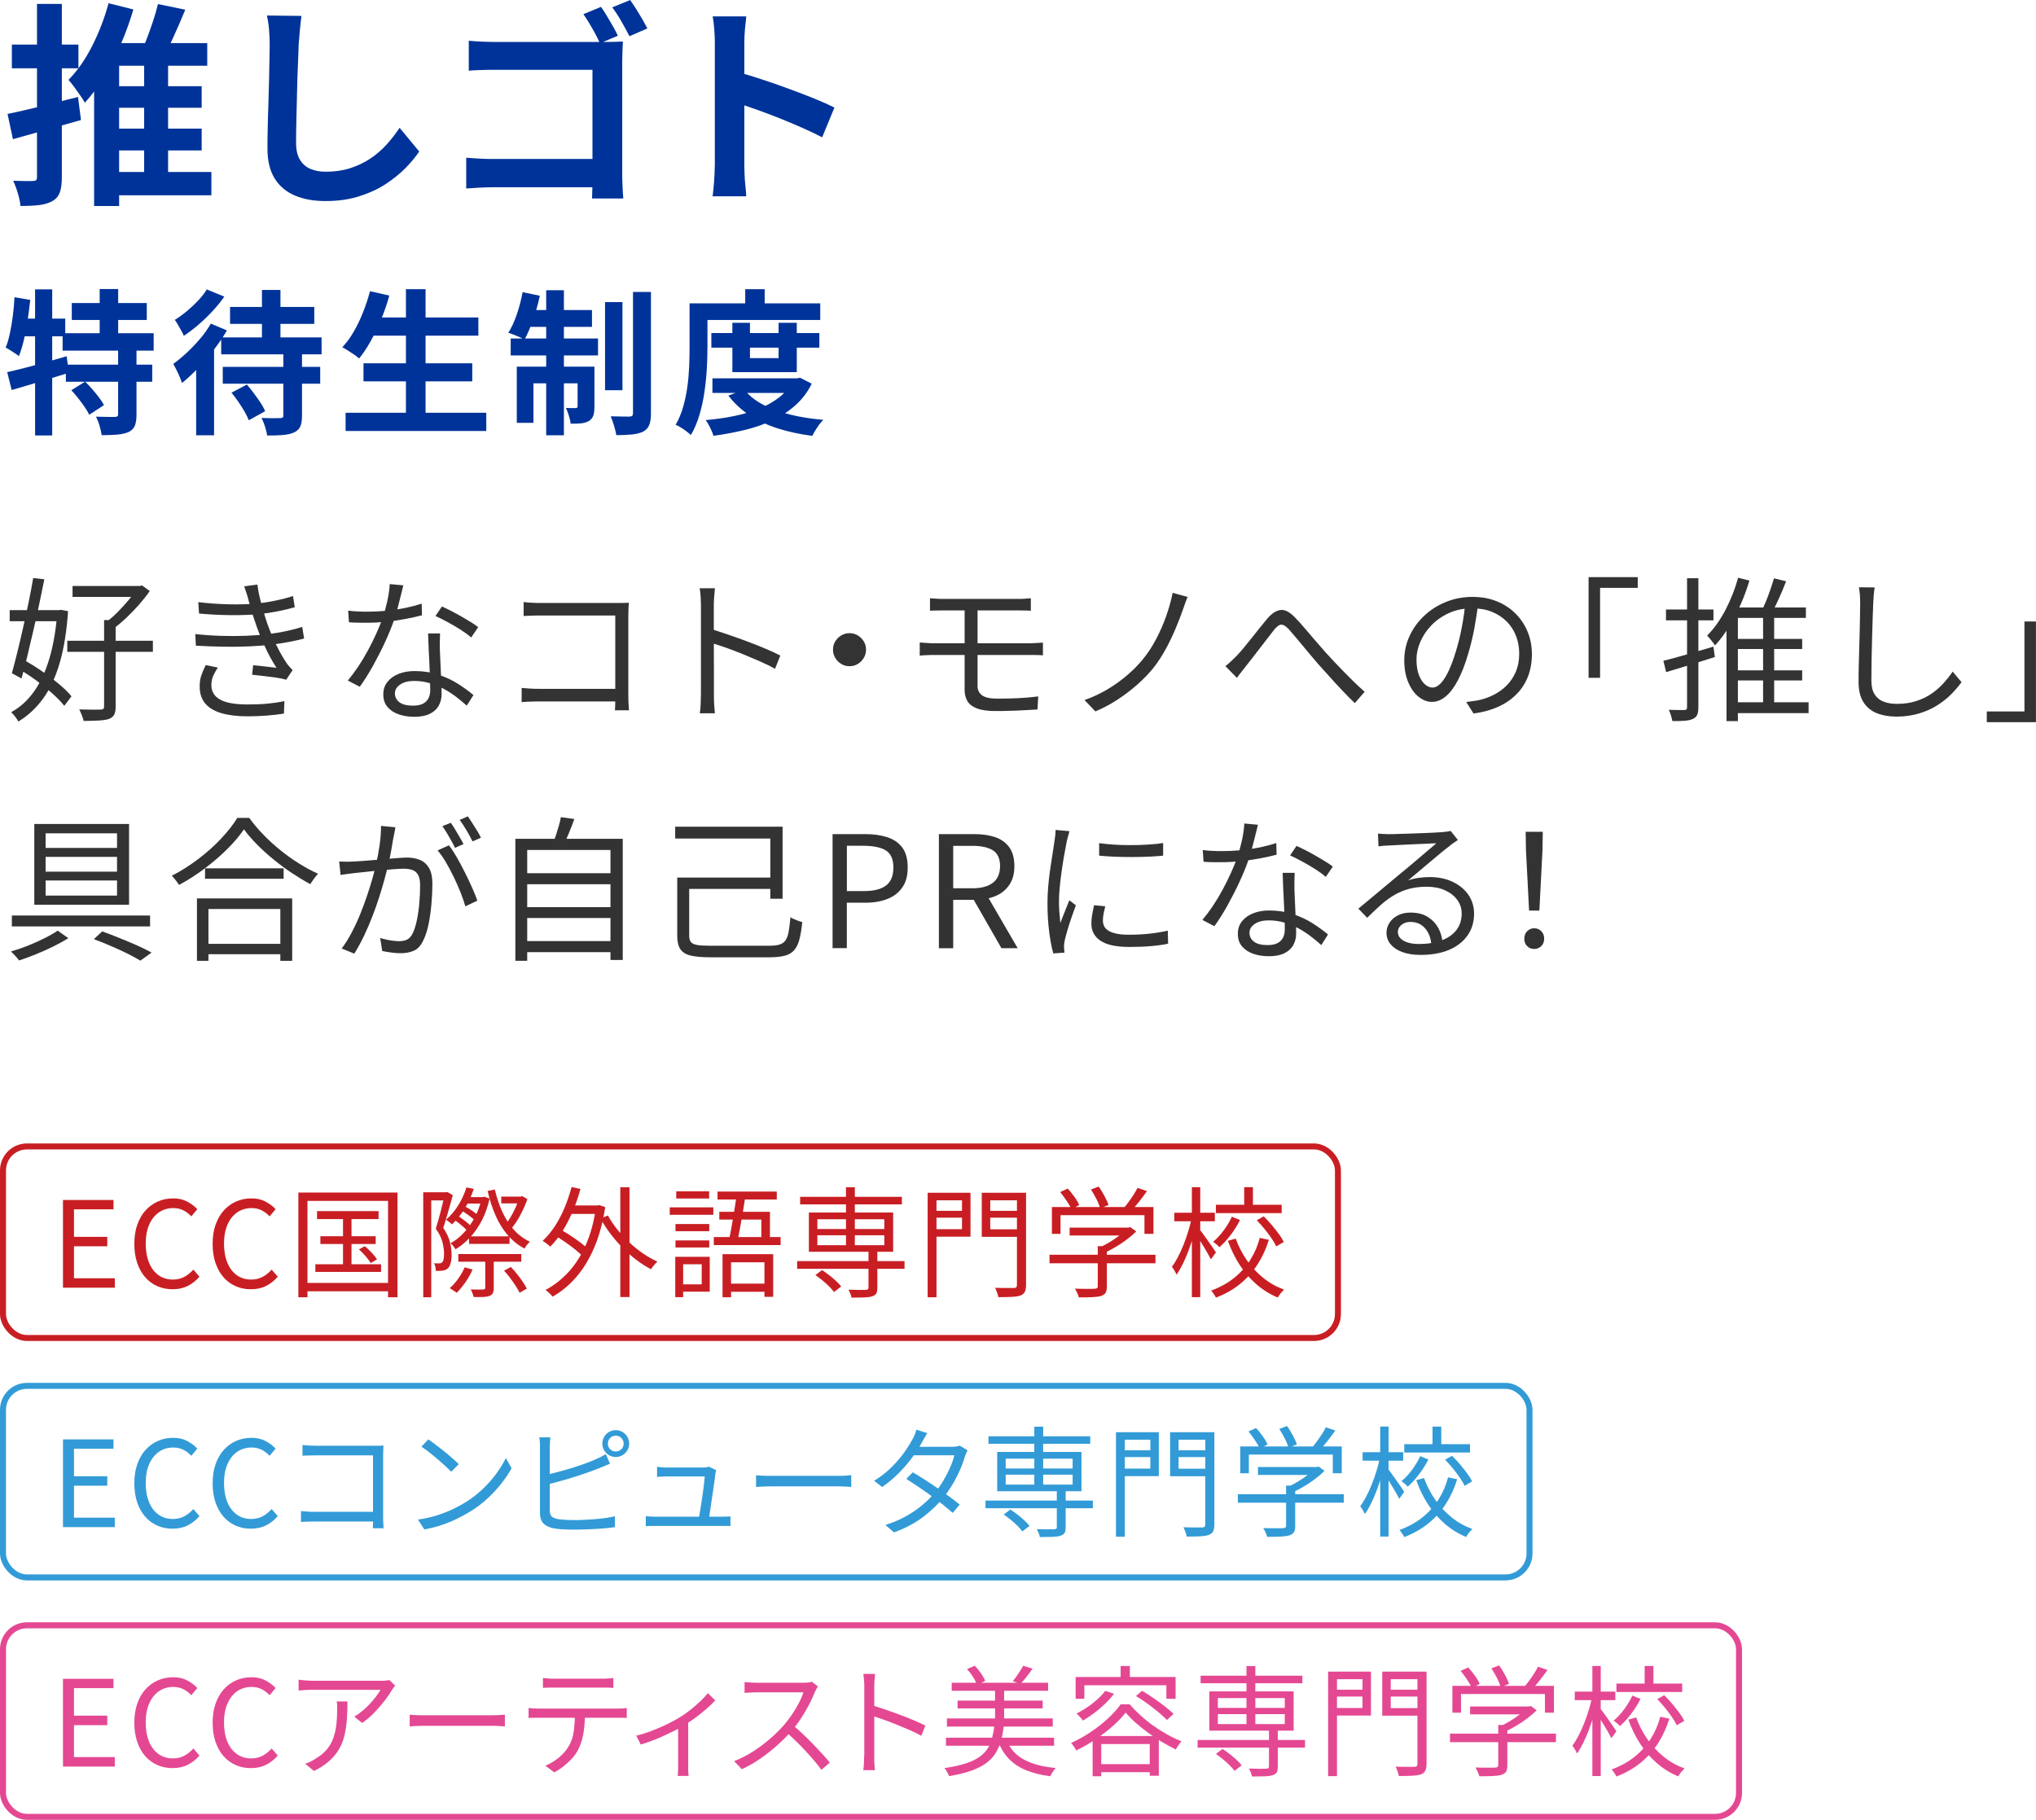 <?xml version="1.0" encoding="UTF-8"?>
<svg id="_レイヤー_2" xmlns="http://www.w3.org/2000/svg" width="340.11" height="304.08" version="1.1" viewBox="0 0 340.11 304.08">
  <!-- Generator: Adobe Illustrator 29.0.1, SVG Export Plug-In . SVG Version: 2.1.0 Build 192)  -->
  <defs>
    <style>
      .st0 {
        fill: #329bd7;
      }

      .st1 {
        fill: #039;
      }

      .st2 {
        fill: #e44893;
      }

      .st3 {
        fill: #c81e23;
      }

      .st4 {
        stroke: #c81e23;
      }

      .st4, .st5, .st6 {
        fill: none;
        stroke-miterlimit: 10;
      }

      .st7 {
        fill: #333;
      }

      .st5 {
        stroke: #e44893;
      }

      .st6 {
        stroke: #329bd7;
      }
    </style>
  </defs>
  <g id="design">
    <g>
      <g>
        <path class="st7" d="M1.62,101.93h8.58v1.85H1.62v-1.85ZM9.55,101.93h.31l.34-.05,1.17.23c-.23,3.35-.69,6.22-1.39,8.62-.7,2.4-1.63,4.4-2.79,5.99s-2.54,2.87-4.13,3.82c-.12-.24-.3-.52-.53-.82s-.46-.55-.66-.74c1.44-.78,2.7-1.91,3.77-3.39,1.07-1.48,1.94-3.33,2.6-5.54.66-2.21,1.1-4.78,1.33-7.71v-.42h-.02ZM5.54,96.57l1.87.21c-.26,1.3-.55,2.69-.86,4.16s-.64,2.96-.99,4.45c-.35,1.49-.69,2.92-1.01,4.29-.33,1.37-.65,2.59-.96,3.67l-1.61-.88c.28-.99.58-2.14.9-3.44.32-1.31.65-2.69.97-4.13.33-1.45.64-2.89.94-4.32.29-1.43.55-2.76.75-3.99v-.02ZM2.92,111.65l1.09-1.38c.97.54,1.97,1.16,2.99,1.86,1.02.7,1.97,1.42,2.85,2.15s1.57,1.41,2.09,2.05l-1.2,1.59c-.5-.64-1.18-1.34-2.04-2.11-.86-.76-1.79-1.51-2.79-2.24-1.01-.73-2-1.37-2.99-1.92ZM11.24,107.05h14.3v1.85h-14.3s0-1.85,0-1.85ZM12.12,97.9h11.44v1.82h-11.44v-1.82ZM17.37,103.59h1.95v14.43c0,.59-.08,1.04-.23,1.35-.16.31-.44.55-.86.73-.42.14-.97.23-1.66.27-.69.04-1.56.07-2.6.07-.05-.26-.15-.58-.3-.95-.15-.37-.29-.7-.43-.97.83.02,1.58.03,2.24.04.66,0,1.1,0,1.33-.01.23-.02.38-.06.46-.13s.12-.2.12-.39v-14.43h-.02ZM22.86,97.9h.47l.39-.1,1.3.94c-.52.75-1.12,1.5-1.79,2.27-.68.77-1.38,1.5-2.12,2.2-.74.69-1.46,1.31-2.17,1.85-.14-.19-.32-.4-.56-.64-.23-.23-.43-.41-.58-.53.62-.47,1.26-1.03,1.9-1.68s1.24-1.31,1.81-1.99c.56-.68,1.02-1.3,1.37-1.87v-.44h-.02Z"/>
        <path class="st7" d="M32.63,105.93c1.47.16,2.93.26,4.37.3s2.8.04,4.08-.01c1.28-.05,2.43-.14,3.43-.26,1.25-.14,2.38-.32,3.41-.55,1.02-.22,1.88-.45,2.57-.68l.31,1.95c-.71.19-1.54.38-2.5.56-.95.18-1.98.34-3.07.48-1.07.12-2.3.21-3.67.27s-2.81.08-4.33.05-3.02-.08-4.51-.17l-.1-1.95h0ZM33.12,100.6c1.82.21,3.56.33,5.21.36s3.15,0,4.48-.13c1.06-.1,2.11-.26,3.16-.48s2.04-.47,2.98-.77l.29,1.87c-.85.24-1.8.47-2.85.68s-2.09.36-3.13.47c-1.32.12-2.85.18-4.59.17s-3.55-.1-5.42-.27c0,0-.13-1.9-.13-1.9ZM36.4,111.52c-.31.45-.57.91-.78,1.38s-.31.99-.31,1.56c0,1.07.49,1.88,1.47,2.42s2.49.81,4.54.81c1.21,0,2.31-.04,3.3-.13.99-.09,1.95-.23,2.89-.42l-.08,2.08c-.9.14-1.86.25-2.89.33-1.02.08-2.09.12-3.2.12-1.7,0-3.14-.17-4.33-.52s-2.09-.88-2.7-1.59-.93-1.62-.95-2.73c-.02-.75.07-1.41.27-1.99s.45-1.16.74-1.73l2.03.42h0ZM41.52,100.26c-.1-.4-.22-.79-.35-1.18-.13-.39-.26-.77-.38-1.13l2.21-.29c.09.73.22,1.49.42,2.28.19.79.4,1.56.62,2.31.22.75.44,1.43.65,2.04.24.68.53,1.4.86,2.16s.69,1.52,1.09,2.26c.4.75.82,1.46,1.27,2.13.14.19.29.38.46.56.16.18.33.37.51.56l-1.07,1.59c-.49-.14-1.06-.26-1.72-.35s-1.33-.18-2.03-.26-1.34-.15-1.95-.22l.18-1.59c.69.07,1.41.15,2.16.23.75.09,1.33.16,1.74.21-.73-1.13-1.37-2.29-1.91-3.48s-1.01-2.32-1.39-3.38c-.21-.59-.39-1.14-.56-1.65-.17-.51-.31-1-.44-1.47s-.26-.91-.38-1.33h.01Z"/>
        <path class="st7" d="M67.38,97.77c-.1.42-.23.94-.39,1.59-.16.64-.33,1.31-.51,2.01s-.38,1.37-.58,1.99c-.42,1.25-.95,2.56-1.59,3.94-.64,1.38-1.33,2.72-2.05,4.02-.73,1.3-1.45,2.44-2.16,3.41l-2-1.04c.57-.68,1.15-1.45,1.73-2.31.58-.87,1.13-1.78,1.64-2.73.51-.95.98-1.89,1.39-2.81.42-.92.76-1.76,1.04-2.52.28-.83.54-1.77.78-2.82.24-1.05.38-2.02.42-2.92l2.29.21v-.02ZM58.17,102.01c.48.07,1,.12,1.53.14.54.03,1.08.04,1.64.04.95,0,1.94-.04,2.95-.13,1.01-.09,2.04-.23,3.08-.43s2.06-.46,3.07-.79l.05,1.95c-.85.23-1.78.43-2.79.62s-2.06.34-3.15.46c-1.08.11-2.15.17-3.21.17-.47,0-.97,0-1.5-.01-.53,0-1.04-.03-1.55-.07l-.13-1.95h.01ZM73.51,105.8c-.02.54-.03,1.02-.04,1.44,0,.43,0,.88.01,1.37.02.42.04.95.07,1.6s.06,1.33.09,2.05.06,1.41.09,2.07c.03.66.04,1.21.04,1.64,0,.69-.16,1.33-.47,1.9s-.8,1.03-1.47,1.37c-.67.34-1.54.51-2.61.51-.95,0-1.82-.13-2.6-.4-.78-.27-1.41-.68-1.88-1.23-.48-.55-.71-1.26-.71-2.11s.23-1.51.69-2.09c.46-.58,1.08-1.03,1.87-1.34s1.67-.47,2.64-.47c1.46,0,2.79.2,4.02.61,1.22.41,2.32.92,3.3,1.55s1.82,1.24,2.54,1.85l-1.12,1.77c-.5-.45-1.06-.92-1.68-1.4s-1.3-.93-2.04-1.34c-.75-.41-1.54-.74-2.39-1s-1.75-.39-2.7-.39-1.72.2-2.31.6-.88.89-.88,1.48.25,1.1.75,1.48,1.26.57,2.26.57c.73,0,1.3-.12,1.72-.35.42-.23.71-.55.9-.94.18-.39.27-.82.27-1.29s-.01-1.12-.04-1.9-.06-1.62-.1-2.51-.09-1.78-.13-2.68c-.04-.89-.07-1.69-.09-2.4h2.03l-.03-.02ZM78.71,106.5c-.47-.42-1.06-.85-1.77-1.3-.71-.45-1.44-.88-2.2-1.29-.75-.41-1.42-.74-1.99-1l1.07-1.59c.47.21.99.46,1.56.75s1.14.61,1.72.94,1.1.65,1.6.95.89.58,1.18.82c0,0-1.17,1.72-1.17,1.72Z"/>
        <path class="st7" d="M87.13,114.93c.33.03.76.07,1.29.1.53.04,1.06.05,1.6.05h13.94v2.11h-13.88c-.52,0-1.05,0-1.6.03-.55.02-.99.04-1.34.08v-2.37h-.01ZM87.47,100.58c.43.05.91.09,1.43.12.52.03.99.04,1.4.04h12.82c.31,0,.65,0,1-.01.36,0,.66-.02.92-.04-.02.29-.04.63-.05,1-.02.37-.03.71-.03,1.03v13.42c0,.47.01.95.04,1.46.03.5.05.86.07,1.07h-2.34c.02-.21.03-.52.04-.95,0-.42.01-.87.01-1.34v-13.55h-12.45c-.49,0-1.01,0-1.57.03s-.99.03-1.29.05v-2.33Z"/>
        <path class="st7" d="M117.09,116.12v-15.13c0-.36-.02-.81-.05-1.33-.04-.52-.09-.98-.16-1.38h2.55c-.03.38-.07.83-.12,1.35-.04.52-.07.97-.07,1.35v5.45c0,1.07,0,2.12.01,3.17s.01,2.03.01,2.94v3.57c0,.28,0,.6.01.96s.03.73.07,1.1c.03.37.06.71.08,1h-2.52c.07-.42.12-.91.14-1.48.03-.57.04-1.1.04-1.59v.02ZM118.81,105.1c.85.26,1.79.57,2.82.92s2.08.73,3.16,1.13c1.07.4,2.09.8,3.05,1.21.96.41,1.8.79,2.51,1.16l-.88,2.21c-.75-.42-1.59-.83-2.52-1.24-.94-.41-1.89-.81-2.87-1.21s-1.92-.76-2.83-1.08-1.72-.58-2.43-.79v-2.31h-.01Z"/>
        <path class="st7" d="M141.91,105.78c.52,0,.98.13,1.39.38s.74.58.99.99.38.87.38,1.39-.13.96-.38,1.38-.58.75-.99,1-.87.38-1.39.38-.96-.12-1.38-.38c-.42-.25-.75-.58-1-1s-.38-.88-.38-1.38.12-.98.38-1.39c.25-.41.58-.74,1-.99s.88-.38,1.38-.38Z"/>
        <path class="st7" d="M153.63,107.34c.36.02.78.04,1.23.08.46.04.86.05,1.21.05h15.99c.19,0,.42,0,.68-.03.26-.02.52-.03.79-.04s.5-.02.69-.04v2.13c-.29-.03-.65-.06-1.05-.06s-.76-.01-1.05-.01h-16.04c-.31,0-.71,0-1.18.03-.48.02-.9.04-1.26.08v-2.18h0ZM155.35,99.95c.35.02.71.04,1.1.07s.8.04,1.24.04h12.38c.42,0,.8-.01,1.16-.04.35-.03.68-.05.97-.07v2.08c-.31-.02-.63-.03-.96-.04-.33,0-.72-.01-1.17-.01h-12.38c-.43,0-.84,0-1.24.01-.39,0-.76.02-1.1.04v-2.08ZM163.3,108.3v6.34c0,.64.25,1.15.75,1.52.5.37,1.35.56,2.55.56s2.4-.03,3.5-.08,2.21-.15,3.34-.29l-.13,2.18c-.68.04-1.4.07-2.16.12s-1.55.08-2.37.1c-.82.03-1.64.04-2.47.04-1.3,0-2.33-.14-3.09-.43s-1.3-.69-1.61-1.22-.47-1.15-.47-1.86v-13.94l2.16.03v6.92h0Z"/>
        <path class="st7" d="M198.39,99.72c-.16.35-.3.73-.44,1.14s-.27.79-.39,1.12c-.33.94-.73,1.96-1.2,3.08s-1,2.22-1.59,3.31-1.25,2.11-1.98,3.07c-.78.99-1.7,1.95-2.76,2.89s-2.18,1.79-3.38,2.57-2.42,1.43-3.67,1.95l-1.82-1.9c1.3-.45,2.55-1.03,3.74-1.73,1.2-.7,2.31-1.5,3.35-2.38,1.04-.88,1.95-1.81,2.73-2.78.81-1,1.54-2.12,2.18-3.35.64-1.23,1.2-2.5,1.66-3.82.47-1.32.82-2.6,1.07-3.85l2.47.68h.03Z"/>
        <path class="st7" d="M204.7,111.29c.33-.26.64-.52.92-.79.29-.27.6-.58.95-.92.35-.36.73-.8,1.16-1.31.42-.51.87-1.06,1.33-1.64s.91-1.16,1.37-1.73c.45-.57.87-1.08,1.25-1.53.76-.88,1.5-1.37,2.22-1.46s1.5.3,2.35,1.17c.54.54,1.1,1.16,1.69,1.86s1.19,1.41,1.81,2.12,1.19,1.37,1.73,1.98c.4.43.85.92,1.35,1.46s1.04,1.1,1.61,1.68,1.16,1.17,1.75,1.75c.6.59,1.19,1.14,1.78,1.64l-1.66,1.9c-.64-.62-1.32-1.31-2.04-2.07-.72-.75-1.43-1.52-2.12-2.3-.69-.78-1.34-1.5-1.95-2.16-.55-.64-1.13-1.32-1.73-2.04-.6-.72-1.17-1.41-1.72-2.07-.55-.66-1.02-1.21-1.42-1.66-.38-.4-.7-.65-.96-.75s-.51-.08-.74.06c-.23.15-.51.4-.82.77-.29.38-.64.83-1.04,1.35s-.82,1.06-1.25,1.61-.85,1.1-1.26,1.64c-.41.54-.78,1.01-1.1,1.4-.26.35-.53.7-.82,1.05-.29.36-.52.67-.71.95l-1.92-1.95h0Z"/>
        <path class="st7" d="M246.96,100.65c-.17,1.35-.39,2.76-.66,4.24-.27,1.47-.61,2.9-1.03,4.29-.52,1.79-1.1,3.28-1.73,4.47s-1.31,2.1-2.04,2.7c-.73.61-1.49.91-2.29.91s-1.5-.28-2.21-.83-1.29-1.36-1.74-2.41c-.45-1.05-.68-2.28-.68-3.71s.29-2.76.87-4.03,1.39-2.39,2.42-3.37,2.24-1.76,3.63-2.33,2.87-.86,4.45-.86,2.9.25,4.12.75,2.27,1.19,3.13,2.07c.87.88,1.53,1.89,2,3.04s.7,2.39.7,3.71c0,1.82-.39,3.42-1.16,4.81s-1.88,2.51-3.33,3.38-3.2,1.44-5.26,1.72l-1.22-1.92c.42-.05.81-.1,1.2-.16.38-.05.73-.11,1.04-.18.83-.19,1.64-.49,2.43-.9s1.5-.93,2.12-1.56,1.12-1.39,1.5-2.26c.37-.88.56-1.88.56-3,0-1.06-.17-2.04-.52-2.95s-.86-1.71-1.53-2.4c-.68-.69-1.5-1.24-2.47-1.64s-2.08-.6-3.33-.6c-1.42,0-2.71.26-3.86.78s-2.13,1.2-2.94,2.04c-.81.84-1.43,1.76-1.86,2.76-.43,1-.65,1.97-.65,2.93,0,1.09.14,1.99.43,2.69.29.7.63,1.22,1.04,1.55.41.33.81.49,1.21.49s.84-.2,1.27-.61c.43-.41.88-1.07,1.33-1.98s.89-2.09,1.33-3.55c.38-1.25.71-2.57.97-3.98.27-1.4.46-2.78.59-4.13l2.18.03h0Z"/>
        <path class="st7" d="M265.36,96.42h8.22v1.79h-6.29v15.03h-1.92v-16.82h0Z"/>
        <path class="st7" d="M277.86,110.4c1.06-.26,2.33-.61,3.82-1.04,1.49-.43,3.01-.88,4.55-1.33l.23,1.74c-1.42.45-2.84.9-4.26,1.34-1.42.44-2.71.84-3.87,1.18l-.47-1.9h0ZM278.3,101.82h7.93v1.82h-7.93v-1.82ZM281.84,96.6h1.87v21.5c0,.57-.06,1.01-.19,1.31-.13.3-.37.53-.72.69-.33.16-.77.26-1.33.31-.56.05-1.26.07-2.11.05-.04-.24-.11-.55-.22-.91-.11-.36-.24-.69-.38-.96.59.02,1.13.03,1.61.03h.99c.17,0,.29-.04.36-.12.07-.08.1-.2.1-.38v-21.53h.02ZM290.34,96.52l1.9.47c-.42,1.4-.92,2.77-1.51,4.09-.59,1.33-1.24,2.56-1.95,3.71-.71,1.14-1.47,2.16-2.29,3.04-.09-.14-.21-.31-.36-.51-.16-.2-.32-.4-.49-.61-.17-.21-.33-.38-.47-.52,1.14-1.14,2.16-2.57,3.06-4.28.89-1.71,1.6-3.5,2.12-5.39h0ZM290.31,101.49h11.36v1.74h-11.36v17.24h-1.9v-17.89l1.07-1.09h.83ZM289.04,117.32h13.08v1.82h-13.08v-1.82ZM289.25,106.74h11.8v1.69h-11.8v-1.69ZM289.25,111.99h11.8v1.69h-11.8v-1.69ZM296.34,96.62l2.03.49c-.38.99-.81,2.02-1.3,3.08-.49,1.07-.93,1.97-1.33,2.72l-1.66-.47c.28-.52.56-1.12.85-1.81.29-.68.55-1.38.79-2.08.24-.7.45-1.35.62-1.94h0ZM294.52,102.37h1.85v15.63h-1.85v-15.63Z"/>
        <path class="st7" d="M313.16,98.16c-.07.43-.12.87-.16,1.31-.03.44-.06.88-.08,1.31-.04.73-.07,1.63-.1,2.7-.04,1.08-.07,2.21-.1,3.42-.04,1.21-.06,2.41-.08,3.6-.02,1.2-.03,2.27-.03,3.22s.18,1.72.55,2.29c.36.57.87.98,1.51,1.22s1.38.36,2.21.36c1.18,0,2.25-.15,3.2-.46.95-.3,1.8-.71,2.55-1.22s1.41-1.09,1.99-1.73c.58-.64,1.11-1.3,1.57-1.98l1.48,1.77c-.45.62-1,1.27-1.65,1.94-.65.67-1.42,1.29-2.3,1.86-.88.57-1.9,1.04-3.06,1.4s-2.44.55-3.86.55c-1.23,0-2.32-.19-3.28-.57-.95-.38-1.7-1-2.24-1.85-.54-.85-.81-1.98-.81-3.38,0-.78,0-1.64.03-2.59.02-.94.04-1.92.08-2.92.04-1.01.06-1.99.08-2.95s.04-1.85.05-2.67c.02-.81.03-1.49.03-2.03,0-.48-.02-.95-.05-1.4-.04-.45-.09-.87-.16-1.25l2.63.03v.02Z"/>
        <path class="st7" d="M340.11,120.65h-8.22v-1.79h6.29v-15.03h1.92v16.82h0Z"/>
        <path class="st7" d="M9.63,155.47l1.79,1.27c-.73.45-1.56.91-2.51,1.38-.95.47-1.91.9-2.9,1.3-.99.4-1.93.75-2.83,1.04-.14-.21-.34-.46-.61-.75-.27-.29-.52-.55-.74-.75.9-.26,1.84-.58,2.82-.97s1.91-.81,2.79-1.25,1.61-.86,2.18-1.26h.01ZM1.98,152.95h23.09v1.82H1.98v-1.82ZM5.73,137.66h15.83v13.49H5.73v-13.49ZM7.62,139.22v2.44h11.93v-2.44H7.62ZM7.62,143.15v2.47h11.93v-2.47H7.62ZM7.62,147.1v2.52h11.93v-2.52H7.62ZM15.68,156.9l1.4-1.3c.99.36,1.99.75,3,1.16s1.98.81,2.89,1.22,1.69.79,2.35,1.16l-1.87,1.35c-.59-.36-1.3-.75-2.14-1.17s-1.75-.83-2.72-1.25-1.94-.81-2.91-1.17h0Z"/>
        <path class="st7" d="M40.75,138.55c-.71,1.06-1.63,2.15-2.77,3.28-1.13,1.13-2.39,2.21-3.77,3.25s-2.81,1.96-4.3,2.76c-.09-.14-.2-.3-.34-.49s-.29-.38-.44-.57c-.16-.19-.3-.35-.44-.47,1.53-.78,2.99-1.71,4.41-2.78,1.41-1.07,2.69-2.21,3.82-3.41s2.04-2.36,2.72-3.48h2c.69.97,1.49,1.92,2.38,2.83.89.92,1.85,1.79,2.86,2.6,1.01.81,2.05,1.56,3.12,2.22,1.07.67,2.11,1.23,3.13,1.68-.23.24-.45.52-.68.83s-.43.62-.62.91c-1.02-.55-2.05-1.18-3.09-1.87s-2.05-1.44-3.04-2.25-1.91-1.64-2.76-2.5-1.58-1.7-2.18-2.53h-.01ZM32.9,150.09h15.91v10.43h-1.98v-8.66h-12.01v8.66h-1.92v-10.43ZM33.78,157.68h13.94v1.74h-13.94v-1.74ZM34.25,145.07h13.13v1.74h-13.13v-1.74Z"/>
        <path class="st7" d="M56.69,143.93c.42.02.81.03,1.17.03s.75,0,1.17-.03c.38-.02.88-.05,1.5-.09s1.28-.1,1.99-.16l2.13-.18c.71-.06,1.36-.11,1.95-.16.59-.04,1.06-.07,1.4-.07.78,0,1.49.13,2.12.38.63.25,1.14.69,1.53,1.33s.58,1.54.58,2.72c0,1.02-.05,2.13-.16,3.32-.1,1.19-.26,2.31-.48,3.38s-.51,1.96-.87,2.69c-.4.87-.92,1.44-1.56,1.73s-1.39.43-2.24.43c-.5,0-1.04-.04-1.6-.12s-1.05-.16-1.47-.25l-.34-2.18c.36.12.75.22,1.14.3.4.08.78.14,1.14.18s.66.06.88.06c.49,0,.92-.08,1.3-.25.38-.16.71-.53.99-1.1.28-.59.51-1.33.69-2.21s.32-1.83.4-2.83c.09-1.01.13-1.98.13-2.91,0-.8-.11-1.4-.34-1.79s-.55-.67-.96-.81c-.42-.14-.9-.21-1.46-.21-.43,0-1.02.03-1.77.09s-1.54.13-2.39.21-1.63.16-2.35.25c-.72.09-1.28.15-1.68.18-.31.04-.7.08-1.16.14s-.85.12-1.18.17l-.23-2.24h.03ZM66.05,138.21c-.04.24-.08.5-.13.77-.05.27-.1.53-.16.79-.07.29-.15.71-.23,1.25s-.19,1.1-.3,1.7c-.11.6-.23,1.17-.35,1.73-.19.73-.41,1.56-.66,2.48-.25.93-.55,1.92-.88,2.96s-.71,2.11-1.13,3.2c-.42,1.08-.88,2.15-1.38,3.21-.5,1.06-1.05,2.06-1.64,3.02l-2.11-.86c.59-.78,1.14-1.66,1.66-2.65.52-.99,1-2.02,1.43-3.08.43-1.07.82-2.12,1.17-3.16.35-1.04.65-2.01.9-2.9s.45-1.66.58-2.3c.24-1.02.44-2.1.6-3.22.16-1.13.23-2.18.23-3.17l2.39.23h.01ZM74.99,141.23c.42.52.85,1.18,1.31,1.98s.91,1.64,1.35,2.52c.44.88.85,1.74,1.22,2.57s.66,1.55.87,2.16l-2,.96c-.19-.68-.46-1.44-.79-2.29s-.72-1.71-1.14-2.59-.87-1.71-1.33-2.5-.92-1.44-1.39-1.96l1.9-.86h0ZM75.3,137.46c.22.29.46.65.71,1.08.25.42.51.86.77,1.3.26.44.48.84.65,1.18l-1.43.62c-.16-.35-.36-.74-.6-1.17s-.49-.87-.75-1.3-.51-.81-.75-1.14l1.4-.57h0ZM78.16,136.39c.23.33.48.71.75,1.14.28.43.55.86.81,1.29s.47.8.62,1.13l-1.4.62c-.28-.57-.62-1.19-1.01-1.86-.4-.67-.78-1.24-1.14-1.73l1.38-.6h0Z"/>
        <path class="st7" d="M86.09,140.13h17.94v20.25h-2.05v-18.38h-13.91v18.51h-1.98v-20.38h0ZM87.42,145.88h15.11v1.85h-15.11v-1.85ZM87.42,151.55h15.11v1.82h-15.11v-1.82ZM87.42,157.22h15.11v1.85h-15.11v-1.85ZM93.68,136.52l2.26.31c-.28.78-.58,1.56-.9,2.34s-.63,1.46-.92,2.03l-1.74-.34c.17-.42.34-.88.51-1.39.16-.51.32-1.02.47-1.53s.26-.98.33-1.42h-.01Z"/>
        <path class="st7" d="M112.79,138.11h17.94v12.04h-2.05v-10.06h-15.89s0-1.98,0-1.98ZM113.13,146.61h2v9.7c0,.45.09.8.26,1.04.17.24.51.41,1.01.51s1.23.14,2.18.14h9.96c.68,0,1.23-.06,1.66-.19.43-.13.77-.36,1.01-.7.24-.34.42-.82.53-1.44s.21-1.43.3-2.42c.17.1.38.21.61.31.23.1.47.2.72.29.24.09.46.15.65.18-.12,1.18-.28,2.15-.48,2.91-.2.76-.49,1.36-.88,1.81-.39.44-.91.75-1.57.92s-1.52.26-2.57.26h-9.85c-1.4,0-2.5-.1-3.3-.29s-1.37-.55-1.72-1.07-.52-1.27-.52-2.26v-9.7h0ZM114.15,146.61h15.34v1.9h-15.34s0-1.9,0-1.9Z"/>
        <path class="st7" d="M139.08,158.41v-19.06h5.43c1.42,0,2.67.18,3.74.53,1.08.36,1.91.94,2.5,1.75s.88,1.92.88,3.3-.29,2.44-.88,3.3c-.59.87-1.41,1.51-2.47,1.94-1.06.42-2.28.64-3.67.64h-3.15v7.59h-2.39,0ZM141.47,148.87h2.83c1.66,0,2.9-.31,3.72-.94.81-.62,1.22-1.62,1.22-2.99s-.42-2.34-1.26-2.86-2.1-.78-3.78-.78h-2.73v7.57h0Z"/>
        <path class="st7" d="M156.84,158.41v-19.06h5.95c1.3,0,2.45.17,3.45.51s1.78.9,2.35,1.68.86,1.83.86,3.15-.29,2.32-.86,3.16-1.36,1.47-2.35,1.87c-1,.41-2.15.61-3.45.61h-3.56v8.09h-2.39ZM159.23,148.4h3.2c1.49,0,2.63-.31,3.43-.92.8-.62,1.2-1.55,1.2-2.79s-.4-2.12-1.2-2.63c-.8-.5-1.94-.75-3.43-.75h-3.2v7.1h0ZM167.29,158.41l-4.99-8.71,1.9-1.27,5.8,9.98h-2.71Z"/>
        <path class="st7" d="M178.65,138.86c-.03.14-.08.32-.14.53s-.12.43-.18.65-.11.4-.14.56c-.09.49-.19,1.04-.31,1.68-.12.63-.24,1.31-.35,2.03s-.22,1.45-.31,2.18c-.1.74-.17,1.45-.23,2.15s-.09,1.33-.09,1.92c0,.64.02,1.25.06,1.82s.1,1.18.17,1.82c.16-.4.32-.82.49-1.27s.35-.9.53-1.34.34-.84.48-1.18l1.09.83c-.23.62-.47,1.31-.73,2.05-.26.75-.49,1.46-.69,2.15s-.34,1.23-.43,1.62c-.04.19-.07.4-.1.62s-.04.41-.03.55c.02.14.03.29.04.46,0,.16.02.32.04.46l-1.87.13c-.26-.92-.49-2.1-.68-3.55s-.29-3.05-.29-4.8c0-.95.04-1.93.13-2.93.09-1,.2-1.97.34-2.91s.27-1.81.4-2.6c.13-.79.23-1.45.3-1.99.05-.31.1-.63.13-.95.03-.32.05-.62.05-.9l2.31.21h0ZM184.63,151.44c-.12.47-.22.89-.29,1.27-.07.38-.1.75-.1,1.12,0,.29.06.58.19.87s.36.54.68.75c.32.22.77.39,1.34.52.57.13,1.3.19,2.18.19,1.18,0,2.29-.06,3.33-.17s2.08-.28,3.12-.51l.05,2.18c-.82.17-1.76.31-2.85.4-1.08.1-2.3.14-3.65.14-2.18,0-3.78-.35-4.8-1.04s-1.52-1.65-1.52-2.86c0-.43.04-.9.12-1.39s.19-1.05.33-1.68l1.87.18v.03ZM183.62,140.86c.71.1,1.54.19,2.48.25s1.92.09,2.94.08c1.01,0,1.98-.04,2.91-.1.93-.06,1.71-.14,2.35-.25v2.11c-.69.07-1.5.13-2.43.17s-1.89.06-2.89.06-1.96-.02-2.9-.06c-.94-.04-1.76-.1-2.47-.17v-2.08h0Z"/>
        <path class="st7" d="M210.14,137.77c-.1.42-.23.94-.39,1.59-.16.64-.33,1.31-.51,2.01s-.38,1.37-.58,1.99c-.42,1.25-.95,2.56-1.59,3.94s-1.33,2.72-2.05,4.02c-.73,1.3-1.45,2.44-2.16,3.41l-2-1.04c.57-.68,1.15-1.45,1.73-2.31.58-.87,1.13-1.78,1.64-2.73s.98-1.89,1.39-2.81c.42-.92.76-1.76,1.04-2.52.28-.83.54-1.77.78-2.82s.38-2.02.42-2.92l2.29.21v-.02ZM200.93,142.01c.48.07,1,.12,1.53.14.54.03,1.08.04,1.64.04.95,0,1.94-.04,2.95-.13,1.01-.09,2.04-.23,3.08-.43,1.04-.2,2.06-.46,3.07-.79l.05,1.95c-.85.23-1.78.43-2.79.62s-2.06.34-3.15.46c-1.08.11-2.15.17-3.21.17-.47,0-.97,0-1.5,0-.53,0-1.04-.03-1.55-.07l-.13-1.95h0ZM216.27,145.8c-.02.54-.03,1.02-.04,1.44,0,.43,0,.88,0,1.37.02.42.04.95.07,1.6.03.65.06,1.33.09,2.05s.06,1.41.09,2.07.04,1.21.04,1.64c0,.69-.16,1.33-.47,1.9-.31.57-.8,1.03-1.47,1.37s-1.54.51-2.61.51c-.95,0-1.82-.13-2.6-.4-.78-.27-1.41-.68-1.88-1.23-.48-.55-.71-1.26-.71-2.11s.23-1.51.69-2.09,1.08-1.03,1.87-1.34,1.67-.47,2.64-.47c1.46,0,2.79.2,4.02.61,1.22.41,2.32.92,3.3,1.55s1.82,1.24,2.54,1.85l-1.12,1.77c-.5-.45-1.06-.92-1.68-1.4s-1.3-.93-2.04-1.34c-.75-.41-1.54-.74-2.39-1s-1.75-.39-2.7-.39-1.72.2-2.31.6c-.59.4-.88.89-.88,1.48s.25,1.1.75,1.48,1.26.57,2.26.57c.73,0,1.3-.12,1.72-.35.42-.23.71-.55.9-.94.18-.39.27-.82.27-1.29s0-1.12-.04-1.9-.06-1.62-.1-2.51c-.04-.89-.09-1.78-.13-2.68-.04-.89-.07-1.69-.09-2.4h2.03l-.03-.02ZM221.47,146.5c-.47-.42-1.06-.85-1.77-1.3s-1.44-.88-2.2-1.29c-.75-.41-1.42-.74-1.99-1l1.07-1.59c.47.21.99.46,1.56.75.57.29,1.14.61,1.72.94s1.1.65,1.6.95.89.58,1.18.82l-1.17,1.72h0Z"/>
        <path class="st7" d="M230.16,139.25c.29.04.61.06.95.08s.64.03.9.03.69,0,1.29-.03c.6-.02,1.27-.04,2.03-.06.75-.03,1.51-.05,2.26-.08s1.43-.06,2.03-.09,1.04-.06,1.31-.08c.38-.03.68-.07.88-.1.21-.03.38-.07.52-.1l1.2,1.51c-.23.16-.46.32-.71.49s-.5.36-.74.57c-.33.24-.77.59-1.33,1.05s-1.17.97-1.83,1.53c-.67.56-1.32,1.11-1.96,1.65s-1.22,1.02-1.74,1.46c.61-.21,1.22-.35,1.83-.43.61-.08,1.21-.12,1.78-.12,1.44,0,2.72.26,3.83.79,1.12.53,1.99,1.25,2.63,2.17.63.92.95,1.97.95,3.15,0,1.39-.36,2.6-1.09,3.64s-1.76,1.84-3.09,2.41c-1.33.56-2.92.84-4.76.84-1.18,0-2.19-.16-3.04-.47-.85-.31-1.5-.75-1.96-1.3s-.69-1.2-.69-1.92c0-.59.16-1.14.49-1.66s.8-.94,1.4-1.25,1.31-.47,2.11-.47c1.16,0,2.12.24,2.89.72.76.48,1.35,1.1,1.77,1.87.42.77.65,1.6.7,2.48l-1.87.31c-.07-1.11-.41-2.02-1.03-2.74s-1.44-1.08-2.48-1.08c-.59,0-1.08.17-1.48.49-.4.33-.6.72-.6,1.17,0,.62.32,1.12.96,1.48s1.47.55,2.5.55c1.47,0,2.75-.2,3.83-.6,1.08-.4,1.92-.98,2.5-1.74.58-.76.87-1.68.87-2.76,0-.85-.25-1.61-.75-2.29s-1.19-1.21-2.07-1.6-1.88-.58-3-.58-2.07.12-2.94.35c-.87.23-1.68.57-2.43,1s-1.5.98-2.24,1.62c-.74.65-1.52,1.39-2.35,2.22l-1.48-1.53c.54-.43,1.13-.92,1.78-1.47s1.3-1.09,1.96-1.64,1.27-1.06,1.83-1.53c.56-.48,1.04-.87,1.42-1.18.36-.29.82-.67,1.37-1.13.55-.46,1.11-.94,1.7-1.44s1.15-.98,1.68-1.43.96-.81,1.29-1.09c-.28,0-.69,0-1.22.04s-1.14.05-1.79.08c-.66.03-1.31.06-1.96.09-.65.03-1.24.06-1.77.09s-.93.05-1.21.06c-.28.02-.56.03-.86.05-.29.02-.58.05-.86.1l-.08-2.16h-.03Z"/>
        <path class="st7" d="M256.29,158.54c-.47,0-.86-.16-1.18-.47-.32-.31-.48-.73-.48-1.25s.17-.94.49-1.26c.33-.32.72-.48,1.17-.48s.84.16,1.17.48c.33.32.49.74.49,1.26s-.17.94-.49,1.25c-.33.31-.72.47-1.17.47h0ZM255.43,152.12l-.52-10.09-.05-3.07h2.86l-.05,3.07-.52,10.09h-1.72Z"/>
      </g>
      <g>
        <path class="st1" d="M1.26,19.04c1.51-.31,3.32-.73,5.42-1.24,2.1-.52,4.22-1.05,6.35-1.6l.5,3.85c-1.94.55-3.91,1.11-5.9,1.67s-3.82,1.07-5.47,1.53c0,0-.9-4.21-.9-4.21ZM1.98,7.45h11.12v3.96H1.98v-3.96ZM6.19.65h4.14v28.94c0,1.06-.11,1.9-.32,2.52-.22.62-.61,1.1-1.19,1.44-.6.36-1.34.59-2.21.7s-1.94.16-3.19.16c-.05-.58-.19-1.27-.43-2.09s-.5-1.52-.79-2.12c.72.02,1.4.04,2.03.05.64.01,1.07,0,1.31-.02.24,0,.41-.05.5-.14.1-.1.14-.28.14-.54V.65h.01ZM18.14.54l4.14,1.04c-.58,1.97-1.28,3.91-2.11,5.83s-1.75,3.71-2.75,5.36c-1.01,1.66-2.09,3.12-3.24,4.39-.17-.31-.42-.71-.76-1.19-.34-.48-.68-.97-1.04-1.46s-.67-.88-.94-1.17c1.49-1.51,2.81-3.4,3.96-5.67,1.15-2.27,2.06-4.65,2.74-7.15v.02ZM19.9,7.2h14.72v3.78h-14.72v23.44h-4.18V9.36l2.12-2.16h2.06ZM17.06,28.73h18.25v3.89h-18.25s0-3.89,0-3.89ZM17.53,14.4h16.16v3.6h-16.16s0-3.6,0-3.6ZM17.53,21.49h16.16v3.64h-16.16s0-3.64,0-3.64ZM26.38.68l4.57.94c-.65,1.58-1.33,3.16-2.05,4.73-.72,1.57-1.38,2.9-1.98,3.98l-3.67-.94c.41-.79.8-1.69,1.19-2.7.38-1.01.75-2.03,1.1-3.08.35-1.04.63-2.02.85-2.93h-.01ZM24.08,9.32h4v20.56h-4V9.32Z"/>
        <path class="st1" d="M50.36,2.66c-.1.74-.19,1.55-.27,2.41s-.15,1.66-.2,2.38c-.02.98-.07,2.18-.13,3.58-.06,1.4-.11,2.87-.14,4.41-.04,1.54-.07,3.05-.11,4.54s-.05,2.78-.05,3.89c0,1.2.22,2.15.67,2.86.44.71,1.04,1.21,1.78,1.51.74.3,1.58.45,2.52.45,1.49,0,2.84-.2,4.07-.59,1.22-.4,2.34-.93,3.35-1.6s1.91-1.45,2.72-2.34c.8-.89,1.53-1.82,2.18-2.81l3.28,3.96c-.58.86-1.33,1.78-2.27,2.74-.94.96-2.05,1.86-3.33,2.7s-2.77,1.52-4.45,2.05c-1.68.53-3.54.79-5.58.79s-3.68-.31-5.13-.92-2.58-1.56-3.38-2.84c-.8-1.28-1.21-2.95-1.21-4.99,0-.98,0-2.11.04-3.37.02-1.26.06-2.57.11-3.94s.08-2.71.11-4.01c.02-1.31.05-2.49.07-3.55s.04-1.9.04-2.52c0-.86-.04-1.71-.11-2.54s-.19-1.6-.36-2.32l5.8.07h-.02Z"/>
        <path class="st1" d="M77.86,26.35c.6.05,1.3.1,2.09.14.79.05,1.58.07,2.38.07h19.48v4.72h-19.33c-.7,0-1.49.02-2.39.07s-1.64.1-2.21.14v-5.15h-.02ZM78.3,6.8c.67.07,1.43.13,2.27.16s1.57.05,2.2.05h18.11c.55,0,1.15,0,1.78-.02.64-.01,1.1-.03,1.39-.05-.02.41-.05.93-.07,1.57s-.04,1.22-.04,1.75v18.65c0,.62.02,1.36.05,2.2.04.84.08,1.52.13,2.05h-5.22c.02-.53.04-1.11.05-1.75s.02-1.28.02-1.93V11.66h-16.2c-.77,0-1.58.01-2.43.04-.85.02-1.53.06-2.03.11v-5h0ZM100.4,1.15c.31.43.64.94.99,1.53s.69,1.18,1.03,1.76c.34.59.6,1.1.79,1.53l-2.99,1.26c-.22-.5-.49-1.05-.81-1.64-.32-.59-.65-1.16-.99-1.73-.34-.56-.66-1.06-.97-1.49,0,0,2.95-1.22,2.95-1.22ZM105.26,0c.31.43.65.94,1.01,1.51.36.58.71,1.15,1.04,1.73.34.58.61,1.08.83,1.51l-2.99,1.3c-.38-.74-.83-1.57-1.35-2.48-.52-.91-1.03-1.69-1.53-2.34L105.26.01h0Z"/>
        <path class="st1" d="M119.41,27.76V7.06c0-.62-.03-1.34-.09-2.16s-.15-1.54-.27-2.16h5.62c-.07.62-.14,1.31-.22,2.07-.07.76-.11,1.51-.11,2.25v20.7c0,.34.01.81.04,1.42.02.61.07,1.24.14,1.89s.12,1.22.14,1.73h-5.62c.1-.72.18-1.56.25-2.52.07-.96.11-1.8.11-2.52h0ZM123.26,12.06c1.2.31,2.54.71,4.03,1.21,1.49.49,2.99,1.01,4.5,1.57,1.51.55,2.93,1.1,4.27,1.64s2.44,1.04,3.33,1.49l-2.05,4.97c-1.01-.53-2.12-1.06-3.35-1.6-1.22-.54-2.47-1.06-3.73-1.57-1.26-.5-2.5-.97-3.71-1.4s-2.31-.82-3.29-1.15v-5.15h0Z"/>
      </g>
      <g>
        <path class="st1" d="M2.42,49.66l2.63.44c-.12,1.14-.27,2.29-.44,3.44-.17,1.15-.38,2.24-.62,3.26-.24,1.02-.52,1.92-.83,2.7-.16-.14-.37-.29-.65-.47s-.55-.35-.83-.53-.52-.33-.73-.43c.28-.69.52-1.5.71-2.42.2-.92.36-1.89.49-2.93.13-1.03.22-2.06.27-3.08v.02ZM1.2,62.17c.85-.19,1.82-.42,2.9-.7,1.08-.28,2.23-.58,3.43-.92,1.2-.34,2.41-.68,3.6-1.03l.39,2.76c-1.63.5-3.29,1.01-4.98,1.52-1.69.51-3.22.97-4.59,1.36,0,0-.75-2.99-.75-2.99ZM3.15,53.23h7.75v2.96H2.55l.6-2.96ZM5.86,48.34h2.86v24.41h-2.86s0-24.41,0-24.41ZM10.46,55.67h15.21v2.91h-15.21v-2.91ZM11,60.92h14.43v2.86h-14.43v-2.86ZM11.91,65.19l2.31-1.43c.4.38.8.81,1.2,1.27s.78.93,1.13,1.39c.36.46.63.88.82,1.26l-2.47,1.61c-.17-.38-.42-.81-.75-1.29s-.69-.96-1.08-1.46c-.39-.49-.78-.95-1.16-1.36h0ZM11.99,50.63h12.53v2.83h-12.53s0-2.83,0-2.83ZM19.71,58.24h3.09v11.02c0,.78-.09,1.39-.27,1.85-.18.45-.53.81-1.05,1.07-.54.22-1.18.37-1.92.43-.75.06-1.6.09-2.57.09-.07-.45-.19-.97-.36-1.56s-.37-1.1-.6-1.53c.64.02,1.27.03,1.9.04s1.04.01,1.25.01c.21-.02.35-.05.43-.1.08-.05.12-.17.12-.34v-10.97h-.02ZM16.65,48.29h3.09v9h-3.09v-9Z"/>
        <path class="st1" d="M35.21,54.06l2.7,1.14c-.62,1.08-1.35,2.15-2.18,3.22s-1.71,2.09-2.63,3.06c-.92.96-1.82,1.8-2.7,2.51-.07-.24-.19-.57-.36-.97-.17-.41-.36-.82-.57-1.24s-.38-.75-.52-.99c.76-.55,1.53-1.19,2.3-1.91.77-.72,1.5-1.49,2.2-2.31s1.28-1.66,1.77-2.51h0ZM34.56,48.36l2.91,1.2c-.56.8-1.21,1.6-1.95,2.4-.75.81-1.53,1.56-2.35,2.27s-1.64,1.33-2.46,1.87c-.1-.24-.25-.53-.43-.86s-.37-.66-.56-.99c-.19-.33-.36-.6-.52-.81.68-.42,1.36-.91,2.04-1.48.68-.57,1.32-1.17,1.91-1.81.59-.63,1.06-1.23,1.4-1.81v.02ZM32.77,59.88l2.83-2.89.16.05v15.68h-2.99s0-12.84,0-12.84ZM36.95,56.37h16.77v2.83h-16.77s0-2.83,0-2.83ZM37.21,61.29h16.28v2.81h-16.28s0-2.81,0-2.81ZM38.43,51.28h14.07v2.83h-14.07v-2.83ZM38.67,65.6l2.57-1.35c.38.43.77.92,1.17,1.46.4.54.77,1.06,1.11,1.57s.59.98.77,1.42l-2.73,1.51c-.16-.42-.39-.89-.7-1.43s-.66-1.08-1.04-1.64c-.38-.55-.76-1.07-1.14-1.53h0ZM47.33,58.74h3.12v10.74c0,.76-.1,1.36-.29,1.78-.19.42-.55.76-1.07,1-.52.23-1.15.36-1.88.42s-1.6.08-2.59.08c-.05-.43-.17-.93-.35-1.5-.18-.56-.38-1.04-.58-1.44.42.02.84.03,1.27.04s.81,0,1.14,0,.55-.01.68-.01c.21,0,.35-.03.43-.09s.12-.18.12-.35v-10.66h0ZM43.76,48.44h3.09v9.41h-3.09v-9.41Z"/>
        <path class="st1" d="M61.81,48.65l3.22.73c-.36,1.33-.81,2.65-1.35,3.95s-1.12,2.51-1.74,3.63c-.62,1.12-1.27,2.09-1.95,2.93-.21-.19-.48-.4-.82-.64-.34-.23-.69-.46-1.05-.69s-.68-.41-.94-.55c.69-.73,1.33-1.59,1.91-2.6.58-1,1.1-2.09,1.56-3.25.46-1.16.84-2.33,1.16-3.51ZM57.73,68.96h23.5v3.04h-23.5s0-3.04,0-3.04ZM60.72,60.69h18.17v3.02h-18.17v-3.02ZM61.81,53.04h18.1v3.04h-18.1s0-3.04,0-3.04ZM67.81,48.31h3.28v22.13h-3.28v-22.13Z"/>
        <path class="st1" d="M87.29,48.81l2.89.6c-.29,1.35-.67,2.69-1.13,4-.46,1.32-.94,2.44-1.44,3.35-.19-.14-.46-.28-.79-.43-.34-.15-.68-.29-1.01-.42-.34-.13-.64-.24-.9-.32.54-.83,1.01-1.86,1.43-3.09s.74-2.46.96-3.69h0ZM85.31,56.55h14.59v2.83h-14.59s0-2.83,0-2.83ZM86.33,61.26h11.26v2.78h-8.48v6.6h-2.78v-9.39h0ZM88.02,51.8h10.87v2.81h-11.44l.57-2.81ZM91.24,48.49h2.96v24.23h-2.96v-24.23ZM96.49,61.26h2.81v6.66c0,.61-.06,1.1-.18,1.48-.12.38-.37.69-.75.94-.38.21-.82.34-1.33.39-.5.05-1.08.07-1.72.05-.03-.38-.13-.82-.29-1.33-.16-.5-.32-.94-.49-1.3.36.02.7.03,1,.03h.64c.21,0,.31-.1.31-.31v-6.6h0ZM101.07,50.47h2.91v14.72h-2.91v-14.72ZM105.75,48.78h2.99v20.28c0,.83-.09,1.48-.29,1.95-.19.47-.52.83-.99,1.09-.49.24-1.11.4-1.86.48s-1.63.12-2.64.12c-.07-.43-.2-.95-.38-1.56s-.37-1.14-.56-1.59c.68.02,1.31.03,1.91.04.6,0,1.01.01,1.24.01.21-.02.35-.06.44-.13s.13-.22.13-.44v-20.25h0Z"/>
        <path class="st1" d="M115.19,50.68h2.99v7.31c0,1.08-.04,2.25-.1,3.51-.07,1.27-.2,2.57-.39,3.9s-.47,2.63-.84,3.89c-.37,1.26-.85,2.39-1.44,3.39-.17-.17-.42-.38-.73-.61-.31-.23-.63-.46-.96-.66-.33-.21-.62-.36-.86-.44.54-.92.96-1.93,1.27-3.04s.55-2.24.7-3.39c.16-1.15.25-2.29.3-3.42.04-1.13.06-2.17.06-3.12v-7.31h0ZM116.69,50.68h20.33v2.78h-20.33v-2.78ZM132.5,63.21h.6l.55-.1,1.95.99c-.69,1.4-1.6,2.6-2.72,3.6s-2.39,1.83-3.82,2.51c-1.43.68-2.98,1.22-4.64,1.62s-3.41.73-5.23.98c-.12-.4-.31-.85-.56-1.37-.25-.51-.5-.93-.74-1.26,1.65-.14,3.24-.36,4.77-.68,1.53-.31,2.94-.73,4.22-1.25,1.28-.52,2.41-1.17,3.37-1.94.96-.77,1.71-1.67,2.25-2.69v-.42h0ZM118.83,55.64h18.04v2.44h-18.04s0-2.44,0-2.44ZM119.01,63.21h14.27v2.44h-14.27s0-2.44,0-2.44ZM124.36,65.13c.78.97,1.82,1.8,3.12,2.48,1.3.69,2.8,1.24,4.5,1.65,1.7.42,3.55.71,5.56.88-.23.21-.46.47-.69.79s-.45.65-.65.98-.37.63-.51.91c-2.1-.28-4.02-.69-5.77-1.25s-3.32-1.29-4.71-2.2c-1.39-.91-2.57-2.01-3.54-3.29l2.68-.96h0ZM122.34,53.93h2.94v5.9h4.78v-5.9h3.04v8.24h-10.76s0-8.24,0-8.24ZM124.49,48.31h3.25v3.93h-3.25v-3.93Z"/>
      </g>
      <g>
        <g>
          <g>
            <path class="st3" d="M10.52,215.13v-14.66h8.44v1.56h-6.6v4.6h5.56v1.58h-5.56v5.34h6.82v1.58s-8.66,0-8.66,0Z"/>
            <path class="st3" d="M28.82,215.39c-.91,0-1.75-.17-2.53-.51s-1.46-.84-2.03-1.49c-.57-.65-1.02-1.45-1.34-2.39s-.48-2-.48-3.19.16-2.25.49-3.19.78-1.74,1.37-2.39,1.27-1.15,2.06-1.5c.79-.35,1.65-.52,2.58-.52s1.68.18,2.36.55c.68.37,1.23.78,1.66,1.25l-1,1.2c-.39-.41-.83-.75-1.32-1s-1.05-.38-1.68-.38c-.92,0-1.73.24-2.42.72s-1.23,1.16-1.62,2.05-.58,1.94-.58,3.15.19,2.31.56,3.21c.37.9.9,1.59,1.58,2.08s1.49.73,2.42.73c.69,0,1.32-.15,1.87-.44.55-.29,1.06-.7,1.53-1.22l1.02,1.18c-.57.67-1.23,1.18-1.96,1.55s-1.58.55-2.54.55h0Z"/>
            <path class="st3" d="M41.9,215.39c-.91,0-1.75-.17-2.53-.51s-1.46-.84-2.03-1.49c-.57-.65-1.02-1.45-1.34-2.39s-.48-2-.48-3.19.16-2.25.49-3.19.78-1.74,1.37-2.39,1.27-1.15,2.06-1.5,1.65-.52,2.58-.52,1.68.18,2.36.55c.68.37,1.23.78,1.66,1.25l-1,1.2c-.39-.41-.83-.75-1.32-1-.49-.25-1.05-.38-1.68-.38-.92,0-1.73.24-2.42.72s-1.23,1.16-1.62,2.05-.58,1.94-.58,3.15.19,2.31.56,3.21c.37.9.9,1.59,1.58,2.08s1.49.73,2.42.73c.69,0,1.32-.15,1.87-.44.55-.29,1.06-.7,1.53-1.22l1.02,1.18c-.57.67-1.23,1.18-1.96,1.55s-1.58.55-2.54.55h0Z"/>
            <path class="st3" d="M49.84,199.23h16.56v17.5h-1.58v-16.1h-13.46v16.1h-1.52v-17.5ZM50.64,214.33h14.9v1.4h-14.9v-1.4ZM52.68,211.21h10.98v1.28h-10.98v-1.28ZM52.96,202.33h10.28v1.34h-10.28v-1.34ZM53.52,206.53h9.24v1.3h-9.24s0-1.3,0-1.3ZM57.3,202.75h1.42v9.16h-1.42v-9.16ZM59.96,208.73l.98-.54c.39.32.77.69,1.16,1.1s.68.78.88,1.1l-1.04.62c-.2-.32-.49-.7-.86-1.13s-.75-.82-1.12-1.15h0Z"/>
            <path class="st3" d="M70.7,199.19h4v1.36h-2.66v16.18h-1.34v-17.54ZM74.28,199.19h.22l.2-.06.94.54c-.16.56-.33,1.16-.5,1.79-.17.63-.35,1.27-.54,1.9-.19.63-.37,1.22-.56,1.77.57.85.95,1.65,1.13,2.4s.27,1.44.27,2.08c0,.53-.05,1.01-.16,1.42s-.27.71-.5.9c-.12.11-.26.19-.41.24s-.32.09-.51.12c-.15,0-.31.02-.5.03h-.56c0-.19-.02-.4-.07-.64s-.12-.45-.23-.64c.16,0,.31.02.46.03h.4c.2,0,.37-.06.5-.18.12-.11.2-.3.25-.57s.07-.56.07-.87c0-.56-.09-1.19-.26-1.9-.17-.71-.55-1.47-1.12-2.28.15-.47.29-.96.44-1.48.15-.52.28-1.03.41-1.54.13-.51.24-.99.35-1.45s.2-.86.28-1.19v-.42h0ZM77.92,198.37l1.22.26c-.39,1.19-.9,2.29-1.54,3.32-.64,1.03-1.34,1.89-2.1,2.6-.07-.07-.16-.15-.28-.25-.12-.1-.25-.2-.38-.3s-.25-.18-.34-.23c.77-.65,1.45-1.45,2.04-2.39s1.05-1.94,1.38-3.01h0ZM77.62,211.73l1.32.36c-.31.72-.7,1.43-1.19,2.13-.49.7-.98,1.29-1.47,1.77-.08-.08-.19-.17-.34-.26-.15-.09-.29-.19-.44-.29-.15-.1-.27-.18-.38-.23.51-.44.98-.97,1.42-1.58.44-.61.8-1.25,1.08-1.9h0ZM80.46,199.99h.24l.24-.06.84.32c-.29,1.35-.73,2.57-1.3,3.66s-1.23,2.04-1.98,2.84-1.55,1.45-2.4,1.96c-.09-.15-.22-.32-.38-.53-.16-.21-.31-.36-.46-.47.79-.44,1.53-1.03,2.22-1.76s1.3-1.59,1.82-2.56.91-2.03,1.16-3.16v-.24h0ZM75.8,203.73l.62-.66c.43.28.87.6,1.32.95s.79.66,1.02.93l-.62.74c-.25-.28-.6-.61-1.04-.98s-.87-.7-1.3-.98ZM76.56,209.51h10.52v1.28h-10.52v-1.28ZM76.98,202.19l.56-.7c.43.21.87.47,1.32.77s.8.58,1.04.83l-.56.8c-.27-.25-.62-.54-1.07-.87s-.88-.6-1.29-.83h0ZM77.54,199.99h3.36v1.08h-3.36v-1.08ZM78.36,206.55h6.76v1.26h-6.76v-1.26ZM81.06,210.09h1.42v5.06c0,.37-.05.66-.14.86s-.27.36-.54.48c-.27.11-.62.17-1.05.19s-.98.02-1.63,0c-.04-.19-.11-.4-.2-.64s-.19-.45-.28-.62c.49,0,.93.02,1.32.02s.65,0,.78-.02c.12,0,.2-.02.25-.07s.07-.12.07-.21v-5.06h0ZM82.66,198.73c.31,1.32.72,2.55,1.24,3.7s1.16,2.15,1.93,3.01,1.66,1.53,2.69,2.01c-.15.13-.31.31-.49.53s-.32.42-.41.61c-1.08-.57-2.02-1.33-2.82-2.26s-1.47-2.02-2.02-3.27c-.55-1.25-.99-2.61-1.32-4.09l1.2-.24h0ZM83.74,199.91h3.48v1.14h-3.48v-1.14ZM84.2,212.29l1.14-.62c.35.36.69.76,1.04,1.19.35.43.66.86.95,1.29.29.43.51.81.67,1.14l-1.2.68c-.16-.33-.38-.72-.66-1.15-.28-.43-.59-.87-.92-1.31s-.67-.85-1.02-1.22ZM86.7,199.91h.3l.24-.08.86.5c-.32.92-.73,1.83-1.22,2.74s-1.01,1.67-1.54,2.28c-.11-.13-.24-.28-.41-.45-.17-.17-.32-.3-.45-.39.31-.37.6-.81.89-1.3s.55-1.01.78-1.54c.23-.53.42-1.03.55-1.48v-.28h0Z"/>
            <path class="st3" d="M95.48,198.31l1.48.32c-.35,1.29-.77,2.54-1.28,3.73s-1.07,2.29-1.7,3.29-1.31,1.87-2.06,2.62c-.09-.09-.22-.2-.37-.32s-.31-.24-.47-.36-.31-.21-.44-.28c.75-.69,1.43-1.51,2.04-2.44.61-.93,1.15-1.96,1.62-3.08s.86-2.28,1.18-3.48h0ZM99.56,201.39h.28l.28-.06.98.34c-.4,2.6-1.02,4.87-1.86,6.81-.84,1.94-1.85,3.58-3.02,4.92s-2.48,2.42-3.92,3.23c-.08-.12-.19-.25-.34-.4-.15-.15-.29-.29-.44-.42s-.28-.23-.4-.3c1.43-.76,2.71-1.76,3.85-3s2.1-2.75,2.89-4.53,1.35-3.86,1.7-6.23v-.36ZM92.7,206.41l.8-1.08c.56.31,1.14.66,1.74,1.05s1.17.79,1.7,1.19c.53.4.96.77,1.28,1.12l-.84,1.24c-.32-.35-.74-.73-1.26-1.15s-1.08-.84-1.67-1.25-1.18-.79-1.75-1.12h0ZM94.88,201.39h5.12v1.42h-5.12v-1.42ZM101.56,203.07c.43.79.94,1.56,1.55,2.32.61.76,1.28,1.48,2.01,2.17s1.5,1.3,2.3,1.85,1.6,1,2.4,1.36c-.11.09-.23.22-.37.37s-.27.31-.39.46c-.12.15-.22.3-.3.45-.83-.43-1.64-.94-2.44-1.55s-1.57-1.28-2.31-2.03-1.42-1.54-2.05-2.37-1.18-1.68-1.66-2.55l1.26-.48h0ZM103.62,198.35h1.54v18.34h-1.54v-18.34Z"/>
            <path class="st3" d="M111.88,201.71h7.28v1.24h-7.28v-1.24ZM112.8,209.97h1.32v6.74h-1.32v-6.74ZM112.84,204.49h5.64v1.2h-5.64v-1.2ZM112.84,207.23h5.64v1.18h-5.64v-1.18ZM112.96,199.03h5.5v1.2h-5.5v-1.2ZM113.54,209.97h5.02v5.82h-5.02v-1.22h3.68v-3.36h-3.68v-1.24ZM119.24,206.67h11.16v1.34h-11.16s0-1.34,0-1.34ZM119.86,199.07h9.9v1.32h-9.9s0-1.32,0-1.32ZM120.16,202.45h8.46v4.9h-1.44v-3.6h-7.02v-1.3h0ZM120.7,209.53h8.46v7.12h-1.46v-5.76h-5.58v5.84h-1.42s0-7.2,0-7.2ZM121.36,214.45h7.16v1.36h-7.16v-1.36ZM123.06,199.57l1.46.14c-.11.81-.24,1.69-.4,2.63s-.32,1.85-.48,2.73c-.16.88-.31,1.63-.46,2.26h-1.46c.12-.48.24-1.04.36-1.68s.24-1.31.36-2.02.23-1.41.34-2.1c.11-.69.2-1.35.28-1.96h0Z"/>
            <path class="st3" d="M133.16,210.69h17.94v1.28h-17.94v-1.28ZM133.66,199.95h17v1.26h-17v-1.26ZM135.12,202.57h14.08v6.56h-14.08v-6.56ZM136.22,213.01l1.1-.82c.4.25.8.54,1.21.86s.79.64,1.14.97.64.63.85.91l-1.2.92c-.2-.28-.47-.59-.81-.93s-.71-.68-1.12-1.01c-.41-.33-.8-.63-1.17-.9h0ZM136.54,203.69v1.64h11.18v-1.64h-11.18ZM136.54,206.37v1.66h11.18v-1.66h-11.18ZM141.32,198.35h1.48v10.22h-1.48v-10.22ZM145.08,208.89h1.48v6.24c0,.43-.06.75-.18.96s-.35.37-.68.48c-.32.11-.76.17-1.33.19s-1.28.03-2.13.03c-.03-.21-.09-.44-.19-.67s-.2-.45-.31-.65c.45,0,.88,0,1.27.02s.73.02,1.02,0c.29,0,.49,0,.61,0,.17,0,.29-.05.35-.1.06-.05.09-.15.09-.28v-6.22h0Z"/>
            <path class="st3" d="M154.96,199.27h1.48v17.46h-1.48v-17.46h0ZM155.66,202.29h5.56v1.14h-5.56v-1.14ZM155.78,199.27h6.34v7.34h-6.34v-1.26h4.92v-4.82h-4.92v-1.26ZM170.68,199.27v1.26h-5.26v4.84h5.26v1.26h-6.68v-7.36h6.68ZM164.86,202.29h5.66v1.14h-5.66v-1.14ZM169.88,199.27h1.52v15.4c0,.51-.07.89-.21,1.16s-.38.47-.71.6c-.35.12-.82.2-1.43.23s-1.36.05-2.27.05c-.03-.15-.07-.31-.13-.5s-.13-.38-.2-.57c-.07-.19-.15-.36-.23-.49.47,0,.91.02,1.34.03h1.8c.2,0,.34-.06.41-.13s.11-.2.11-.39v-15.4h0Z"/>
            <path class="st3" d="M175.32,209.63h17.7v1.42h-17.7v-1.42ZM175.72,201.65h16.96v4.48h-1.5v-3.12h-14.02v3.12h-1.44v-4.48h0ZM177.1,199.15l1.26-.58c.39.41.76.88,1.13,1.39.37.51.63.97.79,1.37l-1.32.66c-.16-.39-.42-.85-.78-1.38s-.72-1.02-1.08-1.46h0ZM178.68,205.09h9.92v1.32h-9.92v-1.32ZM183.38,208.19h1.52v6.74c0,.45-.07.8-.21,1.04-.14.24-.4.42-.77.54-.36.11-.84.17-1.43.2s-1.35.04-2.27.04c-.05-.21-.14-.46-.27-.74s-.26-.52-.39-.72c.52,0,1.01.02,1.46.03h1.17c.33,0,.56,0,.69-.02.2,0,.33-.05.4-.11.07-.06.1-.16.1-.29v-6.72h0ZM182.24,198.73l1.3-.5c.33.48.66,1.01.97,1.59s.54,1.08.67,1.49l-1.4.56c-.11-.43-.31-.94-.61-1.53s-.61-1.13-.93-1.61h0ZM188.14,205.09h.36l.32-.08.98.72c-.45.45-.98.9-1.57,1.35-.59.45-1.22.86-1.87,1.25s-1.29.72-1.92,1c-.11-.15-.24-.3-.41-.47s-.31-.3-.43-.41c.56-.25,1.13-.55,1.71-.9.58-.35,1.12-.71,1.61-1.09.49-.38.9-.74,1.22-1.09v-.28h0ZM190.02,198.45l1.58.54c-.43.61-.89,1.23-1.39,1.86s-.96,1.16-1.37,1.6l-1.2-.52c.27-.31.55-.66.85-1.07s.59-.82.86-1.24.5-.81.67-1.17h0Z"/>
            <path class="st3" d="M199.06,203.51l.94.32c-.16.8-.36,1.63-.6,2.48-.24.85-.51,1.69-.82,2.52-.31.83-.63,1.59-.98,2.3-.35.71-.7,1.31-1.06,1.82-.08-.2-.2-.43-.35-.68-.15-.25-.3-.47-.43-.64.35-.45.68-.99,1.01-1.62.33-.63.64-1.31.93-2.04s.56-1.48.79-2.24.42-1.5.57-2.22h0ZM196.16,202.61h6.78v1.42h-6.78v-1.42ZM199.1,198.33h1.4v18.38h-1.4v-18.38ZM200.4,205.43c.13.13.33.38.58.73.25.35.53.74.82,1.15s.56.8.81,1.16.42.61.51.76l-.84,1.16c-.12-.25-.3-.58-.53-.98s-.48-.82-.74-1.25c-.26-.43-.51-.83-.74-1.2-.23-.37-.42-.66-.57-.87l.7-.66h0ZM210.44,206.81l1.52.32c-.44,1.44-1.05,2.78-1.83,4.02s-1.75,2.34-2.9,3.29-2.52,1.74-4.11,2.35c-.05-.12-.13-.25-.22-.39s-.19-.28-.29-.43c-.1-.15-.2-.27-.29-.36,1.49-.55,2.78-1.26,3.87-2.14s1.98-1.89,2.69-3.02,1.23-2.35,1.56-3.64h0ZM205.78,203.27l1.36.56c-.41.83-.92,1.64-1.53,2.45s-1.24,1.5-1.91,2.09c-.12-.15-.28-.31-.49-.48s-.39-.32-.55-.44c.64-.53,1.24-1.18,1.8-1.95s1-1.51,1.32-2.23ZM203.12,201.27h10.98v1.4h-10.98v-1.4ZM206.42,206.93c.47,1.29,1.09,2.5,1.87,3.62s1.69,2.1,2.73,2.94,2.2,1.49,3.48,1.96c-.11.11-.23.24-.37.39s-.27.31-.39.48-.22.32-.3.45c-1.31-.55-2.49-1.28-3.56-2.21-1.07-.93-2-2-2.79-3.23s-1.45-2.57-1.97-4.04l1.3-.36ZM207.84,198.33h1.46v3.6h-1.46v-3.6ZM209.94,203.87l1.16-.66c.44.43.88.9,1.31,1.41.43.51.83,1.02,1.2,1.51.37.49.65.95.85,1.36l-1.26.74c-.19-.41-.46-.87-.81-1.38-.35-.51-.74-1.02-1.16-1.54-.42-.52-.85-1-1.29-1.44h0Z"/>
          </g>
          <rect class="st4" x=".5" y="191.53" width="223" height="32" rx="4" ry="4"/>
        </g>
        <g>
          <g>
            <path class="st2" d="M10.52,295.13v-14.66h8.44v1.56h-6.6v4.6h5.56v1.58h-5.56v5.34h6.82v1.58h-8.66,0Z"/>
            <path class="st2" d="M28.82,295.39c-.91,0-1.75-.17-2.53-.51s-1.46-.84-2.03-1.49-1.02-1.45-1.34-2.39-.48-2-.48-3.19.16-2.25.49-3.19.78-1.74,1.37-2.39c.59-.65,1.27-1.15,2.06-1.5.79-.35,1.65-.52,2.58-.52s1.68.18,2.36.55,1.23.78,1.66,1.25l-1,1.2c-.39-.41-.83-.75-1.32-1s-1.05-.38-1.68-.38c-.92,0-1.73.24-2.42.72s-1.23,1.16-1.62,2.05-.58,1.94-.58,3.15.19,2.31.56,3.21c.37.9.9,1.59,1.58,2.08s1.49.73,2.42.73c.69,0,1.32-.15,1.87-.44.55-.29,1.06-.7,1.53-1.22l1.02,1.18c-.57.67-1.23,1.18-1.96,1.55s-1.58.55-2.54.55h0Z"/>
            <path class="st2" d="M41.9,295.39c-.91,0-1.75-.17-2.53-.51s-1.46-.84-2.03-1.49-1.02-1.45-1.34-2.39-.48-2-.48-3.19.16-2.25.49-3.19.78-1.74,1.37-2.39c.59-.65,1.27-1.15,2.06-1.5s1.65-.52,2.58-.52,1.68.18,2.36.55,1.23.78,1.66,1.25l-1,1.2c-.39-.41-.83-.75-1.32-1-.49-.25-1.05-.38-1.68-.38-.92,0-1.73.24-2.42.72s-1.23,1.16-1.62,2.05-.58,1.94-.58,3.15.19,2.31.56,3.21c.37.9.9,1.59,1.58,2.08s1.49.73,2.42.73c.69,0,1.32-.15,1.87-.44s1.06-.7,1.53-1.22l1.02,1.18c-.57.67-1.23,1.18-1.96,1.55s-1.58.55-2.54.55h0Z"/>
            <path class="st2" d="M66.02,281.61c-.08.09-.17.21-.27.34s-.19.26-.27.38c-.25.45-.63,1.01-1.13,1.67s-1.08,1.33-1.73,2.02-1.36,1.3-2.12,1.83l-1.32-1.06c.47-.27.92-.59,1.37-.97s.87-.78,1.26-1.2.74-.83,1.04-1.24.54-.76.71-1.07h-11.4c-.37,0-.75,0-1.12.03s-.76.05-1.16.09v-1.82c.35.05.72.1,1.12.13.4.03.79.05,1.16.05h11.95c.18,0,.36-.02.53-.05s.31-.05.4-.06l.98.94h0ZM58.04,284.25c0,1.08-.03,2.09-.1,3.04s-.2,1.83-.4,2.66c-.2.83-.5,1.59-.91,2.29s-.95,1.35-1.63,1.96-1.53,1.16-2.54,1.67l-1.48-1.2c.28-.09.58-.22.9-.37s.62-.33.9-.53c.79-.47,1.41-.99,1.88-1.58s.82-1.22,1.05-1.91.39-1.41.48-2.18.13-1.56.13-2.39v-.72c0-.23-.03-.47-.07-.74h1.8-.01Z"/>
            <path class="st2" d="M68.44,286.47c.2.01.45.03.74.05s.62.03.97.04.71,0,1.07,0h10.96c.51,0,.94-.01,1.3-.04s.65-.05.86-.06v1.96c-.2-.01-.5-.03-.89-.06s-.81-.04-1.25-.04h-10.98c-.55,0-1.07.01-1.56.03s-.9.04-1.22.07v-1.96h0Z"/>
            <path class="st2" d="M88.3,285.35c.28.03.56.05.85.07.29.02.58.03.89.03h13.1c.21,0,.47,0,.76-.02.29-.01.56-.04.8-.08v1.66c-.21-.01-.46-.02-.75-.03s-.56,0-.81,0h-13.98c-.29,0-.58.01-.86.04v-1.66h0ZM90.7,280.33c.28.03.57.05.87.08s.61.04.93.04h8.1c.28,0,.59,0,.93-.03s.65-.05.93-.09v1.66c-.29-.03-.6-.04-.93-.05s-.64,0-.93,0h-9.04c-.32,0-.61.02-.86.05v-1.66ZM97.72,286.17c0,1.25-.09,2.4-.27,3.45-.18,1.05-.49,1.98-.93,2.81-.24.45-.56.9-.97,1.35s-.86.87-1.36,1.27-1.04.75-1.61,1.04l-1.48-1.1c.77-.32,1.5-.75,2.18-1.3s1.21-1.13,1.6-1.76c.51-.8.83-1.68.96-2.65s.2-2,.2-3.11h1.68Z"/>
            <path class="st2" d="M106.28,289.97c.88-.21,1.77-.49,2.67-.84s1.75-.71,2.54-1.1,1.46-.75,1.99-1.08c.64-.39,1.26-.82,1.85-1.29s1.14-.95,1.65-1.43.93-.93,1.26-1.36l1.24,1.2c-.37.41-.84.87-1.41,1.37-.57.5-1.18,1-1.85,1.49s-1.35.95-2.06,1.38c-.41.25-.89.52-1.44.8s-1.13.56-1.74.84-1.26.55-1.93.81-1.34.49-2.01.69c0,0-.76-1.48-.76-1.48ZM113.3,287.85l1.66-.4v8.13c0,.23.02.45.03.65.01.2.03.35.06.46h-1.84c.01-.11.03-.26.04-.46s.02-.42.03-.65,0-.45,0-.65v-7.08h.02Z"/>
            <path class="st2" d="M136.64,281.75c-.07.08-.15.21-.25.39-.1.18-.18.34-.25.49-.25.65-.59,1.38-1,2.17s-.87,1.58-1.38,2.35-1.04,1.47-1.6,2.1c-.73.83-1.54,1.63-2.42,2.41s-1.81,1.51-2.78,2.18c-.97.67-1.99,1.25-3.04,1.73l-1.28-1.34c1.08-.43,2.12-.96,3.11-1.59s1.93-1.33,2.8-2.08,1.65-1.51,2.33-2.27c.45-.52.9-1.1,1.35-1.75.45-.65.85-1.31,1.2-1.98s.61-1.28.77-1.83h-7.8c-.23,0-.48,0-.77.02-.29.01-.55.03-.78.04-.23.01-.39.03-.47.04v-1.82c.09.01.26.03.51.05s.51.04.79.05c.28.01.52.02.72.02h7.72c.33,0,.63-.01.89-.04s.46-.07.61-.12l1.02.78h0ZM132.42,288.19c.55.45,1.11.95,1.69,1.5s1.15,1.11,1.71,1.69c.56.58,1.08,1.13,1.56,1.66s.89,1,1.24,1.43l-1.4,1.2c-.47-.64-1.03-1.33-1.68-2.07-.65-.74-1.34-1.48-2.07-2.22s-1.46-1.42-2.19-2.05l1.14-1.14h0Z"/>
            <path class="st2" d="M144.38,293.37v-11.64c0-.28,0-.62-.04-1.02s-.07-.75-.12-1.06h1.96c-.03.29-.06.64-.09,1.04s-.05.75-.05,1.04v12.38c0,.28.02.56.05.85s.05.54.06.77h-1.94c.05-.32.09-.7.11-1.14s.03-.85.03-1.22h.03ZM145.7,284.89c.65.2,1.38.44,2.17.71s1.6.56,2.43.87c.83.31,1.61.62,2.35.93s1.38.61,1.93.89l-.68,1.7c-.57-.32-1.22-.64-1.94-.95s-1.46-.62-2.21-.93-1.48-.58-2.18-.83-1.32-.45-1.87-.61v-1.78h0Z"/>
            <path class="st2" d="M166.12,288.21h1.58c-.11.93-.27,1.79-.48,2.57-.21.78-.52,1.48-.91,2.11s-.92,1.19-1.59,1.68-1.51.92-2.52,1.27c-1.01.35-2.24.65-3.68.89-.03-.13-.08-.28-.17-.44s-.18-.32-.28-.49c-.1-.17-.2-.3-.31-.41,1.35-.2,2.49-.45,3.43-.74.94-.29,1.71-.65,2.32-1.06s1.08-.88,1.43-1.41c.35-.53.61-1.12.78-1.78s.31-1.39.4-2.19ZM158.02,290.31h18.06v1.34h-18.06v-1.34ZM158.18,287.09h17.68v1.36h-17.68v-1.36ZM158.98,281.13h16.1v1.34h-16.1v-1.34ZM159.96,284.11h14.22v1.3h-14.22v-1.3ZM161.52,278.85l1.32-.56c.36.37.7.79,1.03,1.26s.56.89.71,1.28l-1.4.62c-.12-.37-.33-.81-.64-1.3s-.65-.93-1.02-1.3h0ZM166.22,281.89h1.52v6.18h-1.52v-6.18ZM168.14,290.71c.57,1.43,1.54,2.51,2.9,3.25s3.13,1.21,5.32,1.41c-.11.11-.22.24-.34.41s-.23.34-.33.51-.18.33-.25.46c-1.52-.2-2.85-.53-3.99-.99s-2.09-1.08-2.86-1.86-1.38-1.76-1.83-2.93l1.38-.26h0ZM170.92,278.29l1.56.48c-.32.47-.66.93-1.01,1.38-.35.45-.68.84-.99,1.16l-1.3-.44c.2-.24.41-.51.62-.81.21-.3.42-.61.62-.92.2-.31.37-.6.5-.85h0Z"/>
            <path class="st2" d="M188.04,286.11c-.55.72-1.25,1.46-2.12,2.23-.87.77-1.83,1.51-2.88,2.22s-2.14,1.34-3.26,1.89c-.05-.13-.13-.27-.23-.42-.1-.15-.2-.3-.31-.45-.11-.15-.21-.28-.32-.39,1.13-.51,2.23-1.12,3.3-1.84s2.03-1.48,2.9-2.29,1.56-1.58,2.08-2.33h1.52c.53.63,1.14,1.25,1.81,1.86s1.39,1.19,2.15,1.73,1.54,1.03,2.33,1.47c.79.44,1.58.81,2.35,1.12-.16.19-.33.41-.5.66s-.33.49-.46.7c-.73-.36-1.5-.78-2.29-1.25s-1.56-.98-2.31-1.53-1.44-1.11-2.09-1.68-1.2-1.14-1.67-1.7h0ZM179.68,280.17h16.7v3.64h-1.54v-2.26h-13.7v2.26h-1.46v-3.64ZM184.64,282.49l1.46.48c-.44.57-.95,1.14-1.52,1.69s-1.18,1.07-1.81,1.54-1.26.89-1.87,1.25c-.07-.11-.16-.23-.29-.38-.13-.15-.26-.29-.4-.44s-.27-.27-.39-.36c.92-.45,1.81-1.01,2.67-1.68.86-.67,1.58-1.37,2.15-2.1h0ZM182.52,290.03h11.06v6.64h-1.52v-5.3h-8.1v5.38h-1.44v-6.72h0ZM183.2,294.73h9.66v1.34h-9.66v-1.34ZM187.2,278.33h1.54v2.6h-1.54v-2.6ZM189.76,283.35l1.02-.88c.61.36,1.25.77,1.92,1.23s1.3.92,1.89,1.38,1.08.88,1.45,1.25l-1.1,1.02c-.36-.37-.83-.8-1.4-1.28s-1.19-.96-1.85-1.44-1.3-.91-1.93-1.28Z"/>
            <path class="st2" d="M200.06,290.69h17.94v1.28h-17.94v-1.28ZM200.56,279.95h17v1.26h-17v-1.26ZM202.02,282.57h14.08v6.56h-14.08v-6.56ZM203.12,293.01l1.1-.82c.4.25.8.54,1.21.86.41.32.79.64,1.14.97s.64.63.85.91l-1.2.92c-.2-.28-.47-.59-.81-.93s-.71-.68-1.12-1.01c-.41-.33-.8-.63-1.17-.9h0ZM203.44,283.69v1.64h11.18v-1.64h-11.18ZM203.44,286.37v1.66h11.18v-1.66h-11.18ZM208.22,278.35h1.48v10.22h-1.48v-10.22ZM211.98,288.89h1.48v6.24c0,.43-.06.75-.18.96s-.35.37-.68.48c-.32.11-.76.17-1.33.19s-1.28.03-2.13.03c-.03-.21-.09-.44-.19-.67s-.2-.45-.31-.65c.45,0,.88,0,1.27.02s.73.02,1.02.01c.29,0,.49-.01.61-.01.17-.01.29-.05.35-.1.06-.05.09-.15.09-.28v-6.22h0Z"/>
            <path class="st2" d="M221.86,279.27h1.48v17.46h-1.48v-17.46ZM222.56,282.29h5.56v1.14h-5.56v-1.14ZM222.68,279.27h6.34v7.34h-6.34v-1.26h4.92v-4.82h-4.92v-1.26h0ZM237.58,279.27v1.26h-5.26v4.84h5.26v1.26h-6.68v-7.36h6.68ZM231.76,282.29h5.66v1.14h-5.66v-1.14ZM236.78,279.27h1.52v15.4c0,.51-.07.89-.21,1.16s-.38.47-.71.6c-.35.12-.82.2-1.43.23s-1.36.05-2.27.05c-.03-.15-.07-.31-.13-.5s-.13-.38-.2-.57c-.07-.19-.15-.36-.23-.49.47.01.91.02,1.34.03h1.8c.2-.01.34-.06.41-.13s.11-.2.11-.39v-15.4h0Z"/>
            <path class="st2" d="M242.22,289.63h17.7v1.42h-17.7v-1.42h0ZM242.62,281.65h16.96v4.48h-1.5v-3.12h-14.02v3.12h-1.44v-4.48h0ZM244,279.15l1.26-.58c.39.41.76.88,1.13,1.39.37.51.63.97.79,1.37l-1.32.66c-.16-.39-.42-.85-.78-1.38s-.72-1.02-1.08-1.46h0ZM245.58,285.09h9.92v1.32h-9.92v-1.32ZM250.28,288.19h1.52v6.74c0,.45-.07.8-.21,1.04-.14.24-.4.42-.77.54-.36.11-.84.17-1.43.2s-1.35.04-2.27.04c-.05-.21-.14-.46-.27-.74s-.26-.52-.39-.72c.52.01,1.01.02,1.46.03h1.17c.33,0,.56,0,.69-.02.2-.01.33-.05.4-.11.07-.06.1-.16.1-.29v-6.72h0ZM249.14,278.73l1.3-.5c.33.48.66,1.01.97,1.59s.54,1.08.67,1.49l-1.4.56c-.11-.43-.31-.94-.61-1.53s-.61-1.13-.93-1.61h0ZM255.04,285.09h.36l.32-.08.98.72c-.45.45-.98.9-1.57,1.35-.59.45-1.22.86-1.87,1.25s-1.29.72-1.92,1c-.11-.15-.24-.3-.41-.47s-.31-.3-.43-.41c.56-.25,1.13-.55,1.71-.9s1.12-.71,1.61-1.09.9-.74,1.22-1.09v-.28h0ZM256.92,278.45l1.58.54c-.43.61-.89,1.23-1.39,1.86s-.96,1.16-1.37,1.6l-1.2-.52c.27-.31.55-.66.85-1.07s.59-.82.86-1.24c.27-.42.5-.81.67-1.17Z"/>
            <path class="st2" d="M265.96,283.51l.94.32c-.16.8-.36,1.63-.6,2.48-.24.85-.51,1.69-.82,2.52s-.63,1.59-.98,2.3-.7,1.31-1.06,1.82c-.08-.2-.2-.43-.35-.68s-.3-.47-.43-.64c.35-.45.68-.99,1.01-1.62.33-.63.64-1.31.93-2.04.29-.73.56-1.48.79-2.24s.42-1.5.57-2.22ZM263.06,282.61h6.78v1.42h-6.78v-1.42ZM266,278.33h1.4v18.38h-1.4v-18.38ZM267.3,285.43c.13.13.33.38.58.73s.53.74.82,1.15.56.8.81,1.16c.25.36.42.61.51.76l-.84,1.16c-.12-.25-.3-.58-.53-.98-.23-.4-.48-.82-.74-1.25-.26-.43-.51-.83-.74-1.2-.23-.37-.42-.66-.57-.87l.7-.66h0ZM277.34,286.81l1.52.32c-.44,1.44-1.05,2.78-1.83,4.02s-1.75,2.34-2.9,3.29-2.52,1.74-4.11,2.35c-.05-.12-.13-.25-.22-.39s-.19-.28-.29-.43-.2-.27-.29-.36c1.49-.55,2.78-1.26,3.87-2.14s1.98-1.89,2.69-3.02c.71-1.13,1.23-2.35,1.56-3.64ZM272.68,283.27l1.36.56c-.41.83-.92,1.64-1.53,2.45s-1.24,1.5-1.91,2.09c-.12-.15-.28-.31-.49-.48s-.39-.32-.55-.44c.64-.53,1.24-1.18,1.8-1.95.56-.77,1-1.51,1.32-2.23h0ZM270.02,281.27h10.98v1.4h-10.98v-1.4ZM273.32,286.93c.47,1.29,1.09,2.5,1.87,3.62s1.69,2.1,2.73,2.94,2.2,1.49,3.48,1.96c-.11.11-.23.24-.37.39-.14.15-.27.31-.39.48-.12.17-.22.32-.3.45-1.31-.55-2.49-1.28-3.56-2.21s-2-2-2.79-3.23-1.45-2.57-1.97-4.04l1.3-.36h0ZM274.74,278.33h1.46v3.6h-1.46v-3.6ZM276.84,283.87l1.16-.66c.44.43.88.9,1.31,1.41s.83,1.02,1.2,1.51c.37.49.65.95.85,1.36l-1.26.74c-.19-.41-.46-.87-.81-1.38s-.74-1.02-1.16-1.54c-.42-.52-.85-1-1.29-1.44h0Z"/>
          </g>
          <rect class="st5" x=".5" y="271.53" width="290" height="32" rx="4" ry="4"/>
        </g>
        <g>
          <g>
            <path class="st0" d="M10.52,255.13v-14.66h8.44v1.56h-6.6v4.6h5.56v1.58h-5.56v5.34h6.82v1.58s-8.66,0-8.66,0Z"/>
            <path class="st0" d="M28.82,255.39c-.91,0-1.75-.17-2.53-.51s-1.46-.84-2.03-1.49c-.57-.65-1.02-1.45-1.34-2.39s-.48-2-.48-3.19.16-2.25.49-3.19.78-1.74,1.37-2.39,1.27-1.15,2.06-1.5c.79-.35,1.65-.52,2.58-.52s1.68.18,2.36.55c.68.37,1.23.78,1.66,1.25l-1,1.2c-.39-.41-.83-.75-1.32-1s-1.05-.38-1.68-.38c-.92,0-1.73.24-2.42.72s-1.23,1.16-1.62,2.05-.58,1.94-.58,3.15.19,2.31.56,3.21c.37.9.9,1.59,1.58,2.08s1.49.73,2.42.73c.69,0,1.32-.15,1.87-.44.55-.29,1.06-.7,1.53-1.22l1.02,1.18c-.57.67-1.23,1.18-1.96,1.55s-1.58.55-2.54.55h0Z"/>
            <path class="st0" d="M41.9,255.39c-.91,0-1.75-.17-2.53-.51s-1.46-.84-2.03-1.49c-.57-.65-1.02-1.45-1.34-2.39s-.48-2-.48-3.19.16-2.25.49-3.19.78-1.74,1.37-2.39,1.27-1.15,2.06-1.5,1.65-.52,2.58-.52,1.68.18,2.36.55c.68.37,1.23.78,1.66,1.25l-1,1.2c-.39-.41-.83-.75-1.32-1-.49-.25-1.05-.38-1.68-.38-.92,0-1.73.24-2.42.72s-1.23,1.16-1.62,2.05-.58,1.94-.58,3.15.19,2.31.56,3.21c.37.9.9,1.59,1.58,2.08s1.49.73,2.42.73c.69,0,1.32-.15,1.87-.44.55-.29,1.06-.7,1.53-1.22l1.02,1.18c-.57.67-1.23,1.18-1.96,1.55s-1.58.55-2.54.55h0Z"/>
            <path class="st0" d="M50.28,252.45c.25.03.58.05.99.08s.82.04,1.23.04h10.72v1.62h-10.68c-.4,0-.81,0-1.23.02s-.76.03-1.03.06v-1.82h0ZM50.54,241.41c.33.04.7.07,1.1.09s.76.03,1.08.03h10.63c.27,0,.51-.02.71-.03-.01.23-.03.48-.04.77-.01.29-.02.55-.02.79v10.32c0,.36,0,.73.03,1.12.02.39.04.66.05.82h-1.8c0-.16.02-.4.03-.73v-11.45h-9.58c-.37,0-.78,0-1.21.02-.43,0-.76.03-.99.04v-1.78h0Z"/>
            <path class="st0" d="M69.82,253.87c1.17-.17,2.24-.41,3.21-.72s1.85-.65,2.65-1.04,1.51-.77,2.14-1.16c1.03-.64,1.97-1.38,2.84-2.21.87-.83,1.63-1.7,2.28-2.59s1.17-1.75,1.56-2.56l.96,1.7c-.45.83-1.01,1.67-1.68,2.52s-1.42,1.67-2.26,2.46c-.84.79-1.77,1.5-2.78,2.14-.67.41-1.4.82-2.19,1.22s-1.66.76-2.6,1.09c-.94.33-1.96.59-3.07.79,0,0-1.06-1.64-1.06-1.64ZM71.54,240.47c.36.24.77.54,1.24.89s.94.73,1.43,1.12.94.78,1.37,1.15.78.7,1.06.98l-1.26,1.26c-.25-.25-.58-.57-.98-.94s-.84-.76-1.32-1.17-.95-.79-1.42-1.16-.89-.67-1.26-.91l1.14-1.22h0Z"/>
            <path class="st0" d="M91.94,240.13c-.03.23-.05.48-.07.77-.02.29-.03.57-.03.85v10.56c0,.51.11.86.33,1.05s.58.34,1.07.43c.32.05.72.09,1.19.12s.96.04,1.45.04c.53,0,1.11,0,1.72-.04s1.24-.07,1.87-.12c.63-.05,1.23-.12,1.79-.2s1.05-.17,1.46-.28v1.82c-.57.09-1.26.17-2.07.23s-1.63.11-2.48.14c-.85.03-1.64.05-2.37.05-.59,0-1.16-.02-1.73-.05s-1.06-.08-1.47-.15c-.77-.13-1.37-.4-1.78-.79s-.62-1-.62-1.81v-11.54c0-.19-.02-.38-.04-.57-.02-.19-.04-.36-.07-.51h1.86,0ZM91.1,246.43c.6-.13,1.26-.3,1.99-.49.73-.19,1.47-.4,2.22-.63.75-.23,1.49-.47,2.2-.72s1.36-.51,1.93-.76c.31-.13.61-.27.9-.42s.58-.31.86-.48l.7,1.6c-.28.12-.59.25-.93.39-.34.14-.66.27-.95.39-.63.25-1.32.51-2.09.78s-1.56.52-2.37.77c-.81.25-1.6.48-2.37.69s-1.46.39-2.09.54v-1.66ZM100.62,241.19c0-.41.1-.79.3-1.14.2-.35.47-.62.81-.82s.72-.3,1.13-.3.79.1,1.13.3.61.47.81.82.3.73.3,1.14-.1.77-.3,1.11c-.2.34-.47.61-.81.81s-.72.3-1.13.3-.79-.1-1.13-.3-.61-.47-.81-.81-.3-.71-.3-1.11ZM101.54,241.19c0,.36.13.67.38.92s.57.38.94.38.67-.13.93-.38.39-.56.39-.92-.13-.69-.39-.95-.57-.39-.93-.39-.69.13-.94.39-.38.58-.38.95Z"/>
            <path class="st0" d="M107.88,253.31c.24,0,.5.03.78.05s.57.03.88.03h10.9c.21,0,.48,0,.79-.02.31,0,.58-.03.79-.04v1.62c-.12,0-.27-.02-.46-.02s-.37,0-.56,0c-.19,0-.35,0-.5,0h-10.96c-.31,0-.59,0-.84,0-.25,0-.53.02-.82.05,0,0,0-1.66,0-1.66ZM119.64,245.61c-.03.09-.05.2-.08.32-.03.12-.05.22-.06.3-.03.31-.08.72-.15,1.24s-.16,1.09-.25,1.72-.19,1.25-.28,1.87-.18,1.19-.25,1.7-.14.91-.19,1.19h-1.7c.05-.23.12-.58.19-1.05s.16-1.01.26-1.61.19-1.2.27-1.81.15-1.16.21-1.66.1-.88.11-1.15h-6.36c-.29,0-.57,0-.83.02-.26,0-.52.03-.77.04v-1.68c.16.03.33.05.51.06s.36.03.55.04.36.02.52.02h6.08c.12,0,.24,0,.37-.02.13,0,.25-.03.37-.05s.21-.04.26-.07l1.22.58h0Z"/>
            <path class="st0" d="M126.3,246.47c.2,0,.45.03.74.05s.62.03.97.04.71,0,1.07,0h10.96c.51,0,.94,0,1.3-.04s.65-.05.86-.06v1.96c-.2,0-.5-.03-.89-.06s-.81-.04-1.25-.04h-10.98c-.55,0-1.07,0-1.56.03s-.9.04-1.22.07v-1.96h0Z"/>
            <path class="st0" d="M154.9,239.43c-.17.27-.34.55-.5.84s-.29.53-.4.72c-.4.73-.92,1.54-1.55,2.41-.63.87-1.37,1.74-2.22,2.61s-1.8,1.67-2.87,2.42l-1.34-1.04c1.15-.71,2.14-1.49,2.98-2.34.84-.85,1.55-1.69,2.12-2.5.57-.81,1.01-1.52,1.32-2.12.11-.17.23-.42.36-.73s.23-.6.28-.85l1.82.58h0ZM161.64,242.31c-.09.15-.18.32-.26.53-.08.21-.15.39-.22.55-.19.68-.45,1.41-.8,2.2s-.75,1.58-1.22,2.37-1,1.56-1.6,2.29c-.89,1.11-2.01,2.17-3.35,3.19s-2.96,1.88-4.85,2.57l-1.44-1.24c1.24-.39,2.37-.86,3.39-1.43,1.02-.57,1.94-1.19,2.75-1.87s1.52-1.38,2.12-2.1c.52-.61,1-1.29,1.43-2.02.43-.73.81-1.46,1.13-2.19s.55-1.4.7-2.03h-7.42l.64-1.42h6.36c.27,0,.51-.02.74-.05.23-.03.42-.08.58-.15l1.32.8h0ZM152.48,245.97c.64.37,1.31.79,2.02,1.24.71.45,1.41.92,2.11,1.41s1.37.96,2.01,1.43c.64.47,1.21.91,1.7,1.32l-1.18,1.38c-.45-.41-1-.87-1.63-1.37s-1.3-1.01-2.01-1.52c-.71-.51-1.41-1.01-2.12-1.49-.71-.48-1.37-.91-1.98-1.3l1.08-1.1h0Z"/>
            <path class="st0" d="M164.62,250.69h17.94v1.28h-17.94v-1.28ZM165.12,239.95h17v1.26h-17v-1.26ZM166.58,242.57h14.08v6.56h-14.08v-6.56ZM167.68,253.01l1.1-.82c.4.25.8.54,1.21.86s.79.64,1.14.97.64.63.85.91l-1.2.92c-.2-.28-.47-.59-.81-.93s-.71-.68-1.12-1.01c-.41-.33-.8-.63-1.17-.9h0ZM168,243.69v1.64h11.18v-1.64h-11.18ZM168,246.37v1.66h11.18v-1.66h-11.18ZM172.78,238.35h1.48v10.22h-1.48v-10.22ZM176.54,248.89h1.48v6.24c0,.43-.06.75-.18.96s-.35.37-.68.48c-.32.11-.76.17-1.33.19s-1.28.03-2.13.03c-.03-.21-.09-.44-.19-.67-.1-.23-.2-.45-.31-.65.45,0,.88,0,1.27.02s.73.02,1.02,0c.29,0,.49,0,.61,0,.17,0,.29-.05.35-.1.06-.05.09-.15.09-.28v-6.22h0Z"/>
            <path class="st0" d="M186.42,239.27h1.48v17.46h-1.48v-17.46h0ZM187.12,242.29h5.56v1.14h-5.56v-1.14ZM187.24,239.27h6.34v7.34h-6.34v-1.26h4.92v-4.82h-4.92v-1.26ZM202.14,239.27v1.26h-5.26v4.84h5.26v1.26h-6.68v-7.36h6.68ZM196.32,242.29h5.66v1.14h-5.66v-1.14ZM201.34,239.27h1.52v15.4c0,.51-.07.89-.21,1.16s-.38.47-.71.6c-.35.12-.82.2-1.43.23s-1.36.05-2.27.05c-.03-.15-.07-.31-.13-.5s-.13-.38-.2-.57c-.07-.19-.15-.36-.23-.49.47,0,.91.02,1.34.03h1.8c.2,0,.34-.06.41-.13s.11-.2.11-.39v-15.4h0Z"/>
            <path class="st0" d="M206.78,249.63h17.7v1.42h-17.7v-1.42ZM207.18,241.65h16.96v4.48h-1.5v-3.12h-14.02v3.12h-1.44v-4.48h0ZM208.56,239.15l1.26-.58c.39.41.76.88,1.13,1.39.37.51.63.97.79,1.37l-1.32.66c-.16-.39-.42-.85-.78-1.38s-.72-1.02-1.08-1.46h0ZM210.14,245.09h9.92v1.32h-9.92v-1.32ZM214.84,248.19h1.52v6.74c0,.45-.07.8-.21,1.04s-.4.42-.77.54c-.36.11-.84.17-1.43.2s-1.35.04-2.27.04c-.05-.21-.14-.46-.27-.74s-.26-.52-.39-.72c.52,0,1.01.02,1.46.03h1.17c.33,0,.56,0,.69-.02.2,0,.33-.05.4-.11.07-.06.1-.16.1-.29v-6.72h0ZM213.7,238.73l1.3-.5c.33.48.66,1.01.97,1.59s.54,1.08.67,1.49l-1.4.56c-.11-.43-.31-.94-.61-1.53s-.61-1.13-.93-1.61h0ZM219.6,245.09h.36l.32-.08.98.72c-.45.45-.98.9-1.57,1.35-.59.45-1.22.86-1.87,1.25s-1.29.72-1.92,1c-.11-.15-.24-.3-.41-.47s-.31-.3-.43-.41c.56-.25,1.13-.55,1.71-.9.58-.35,1.12-.71,1.61-1.09.49-.38.9-.74,1.22-1.09v-.28h0ZM221.48,238.45l1.58.54c-.43.61-.89,1.23-1.39,1.86s-.96,1.16-1.37,1.6l-1.2-.52c.27-.31.55-.66.85-1.07s.59-.82.86-1.24.5-.81.67-1.17h0Z"/>
            <path class="st0" d="M230.52,243.51l.94.32c-.16.8-.36,1.63-.6,2.48-.24.85-.51,1.69-.82,2.52-.31.83-.63,1.59-.98,2.3-.35.71-.7,1.31-1.06,1.82-.08-.2-.2-.43-.35-.68-.15-.25-.3-.47-.43-.64.35-.45.68-.99,1.01-1.62.33-.63.64-1.31.93-2.04s.56-1.48.79-2.24.42-1.5.57-2.22h0ZM227.62,242.61h6.78v1.42h-6.78v-1.42ZM230.56,238.33h1.4v18.38h-1.4v-18.38h0ZM231.86,245.43c.13.13.33.38.58.73.25.35.53.74.82,1.15s.56.8.81,1.16.42.61.51.76l-.84,1.16c-.12-.25-.3-.58-.53-.98s-.48-.82-.74-1.25c-.26-.43-.51-.83-.74-1.2-.23-.37-.42-.66-.57-.87l.7-.66h0ZM241.9,246.81l1.52.32c-.44,1.44-1.05,2.78-1.83,4.02s-1.75,2.34-2.9,3.29-2.52,1.74-4.11,2.35c-.05-.12-.13-.25-.22-.39s-.19-.28-.29-.43c-.1-.15-.2-.27-.29-.36,1.49-.55,2.78-1.26,3.87-2.14s1.98-1.89,2.69-3.02,1.23-2.35,1.56-3.64h0ZM237.24,243.27l1.36.56c-.41.83-.92,1.64-1.53,2.45s-1.24,1.5-1.91,2.09c-.12-.15-.28-.31-.49-.48s-.39-.32-.55-.44c.64-.53,1.24-1.18,1.8-1.95s1-1.51,1.32-2.23ZM234.58,241.27h10.98v1.4h-10.98v-1.4ZM237.88,246.93c.47,1.29,1.09,2.5,1.87,3.62s1.69,2.1,2.73,2.94,2.2,1.49,3.48,1.96c-.11.11-.23.24-.37.39s-.27.31-.39.48-.22.32-.3.45c-1.31-.55-2.49-1.28-3.56-2.21-1.07-.93-2-2-2.79-3.23s-1.45-2.57-1.97-4.04l1.3-.36h0ZM239.3,238.33h1.46v3.6h-1.46v-3.6ZM241.4,243.87l1.16-.66c.44.43.88.9,1.31,1.41.43.51.83,1.02,1.2,1.51.37.49.65.95.85,1.36l-1.26.74c-.19-.41-.46-.87-.81-1.38-.35-.51-.74-1.02-1.16-1.54-.42-.52-.85-1-1.29-1.44h0Z"/>
          </g>
          <rect class="st6" x=".5" y="231.53" width="255" height="32" rx="4" ry="4"/>
        </g>
      </g>
    </g>
  </g>
</svg>